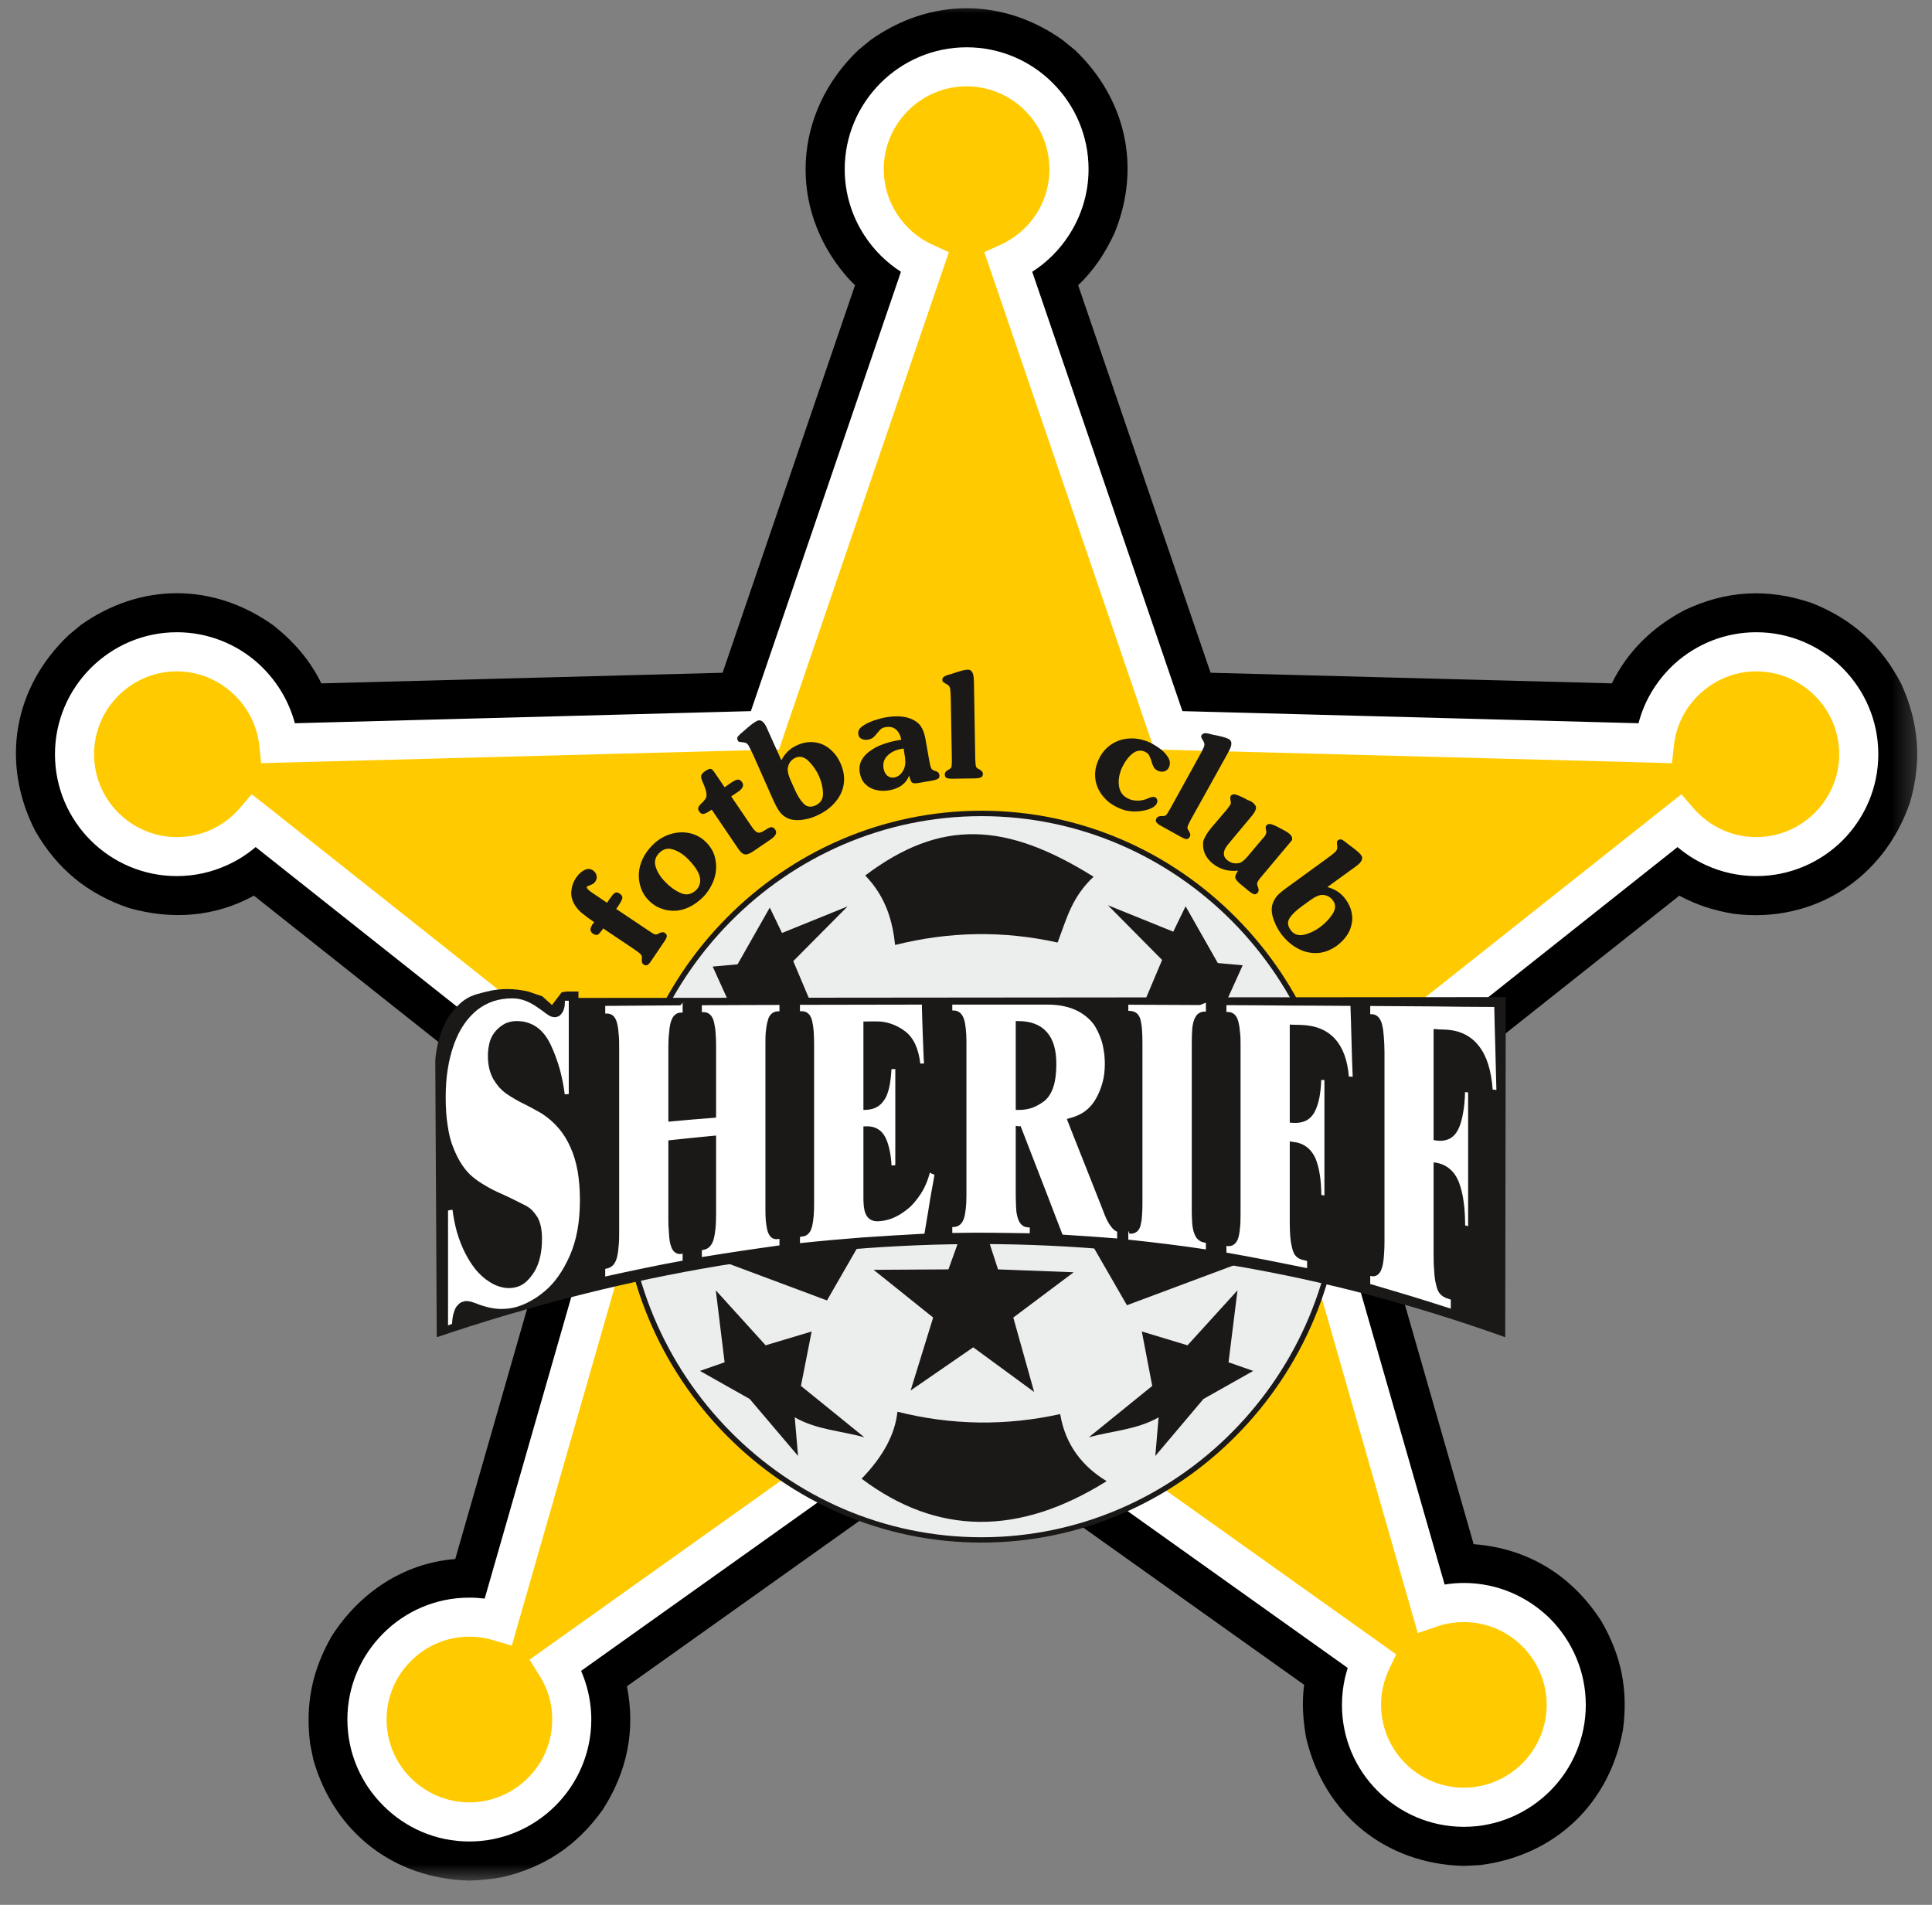 <?xml version="1.0" encoding="UTF-8"?>
<svg width="71px" height="70px" viewBox="0 0 71 70" version="1.1" xmlns="http://www.w3.org/2000/svg" xmlns:xlink="http://www.w3.org/1999/xlink">
    <rect x="0" y="0" width="71" height="70" fill="#808080" stroke="none"/>
    <!-- Generator: Sketch 53.1 (72631) - https://sketchapp.com -->
    <title>327900</title>
    <desc>Created with Sketch.</desc>
    <defs>
        <polygon id="path-1" points="0 0 70.602 0 70.602 69.199 0 69.199"></polygon>
    </defs>
    <g id="Page-1" stroke="none" stroke-width="1" fill="none" fill-rule="evenodd">
        <g id="327900">
            <g id="Clipped">
                <mask id="mask-2" fill="white">
                    <use xlink:href="#path-1"></use>
                </mask>
                <g id="Path"></g>
                <path d="M18.438,68.988 C20.016,68.625 21.215,67.816 22.152,66.5 C23.043,65.113 23.363,63.59 23.039,61.969 L35.523,53.086 L47.926,61.914 C47.84,62.562 47.883,63.195 47.996,63.844 C48.648,66.656 50.906,68.5 53.797,68.57 L54.398,68.539 C57.148,68.188 59.156,66.281 59.645,63.551 C59.836,62.102 59.586,60.848 58.852,59.582 C57.773,57.898 56.156,56.898 54.156,56.746 L49.984,42.215 L61.715,32.914 C62.348,33.258 63.016,33.469 63.723,33.582 C66.668,33.945 69.246,32.27 70.195,29.477 C70.629,27.969 70.523,26.582 69.879,25.148 C69.141,23.719 68.082,22.754 66.582,22.16 C64.965,21.609 63.43,21.695 61.891,22.43 C60.73,23.047 59.816,23.926 59.234,25.113 L44.488,24.723 L39.621,10.48 C40.207,9.93 40.633,9.273 40.965,8.547 C41.941,6.148 41.379,3.629 39.504,1.84 L39.062,1.48 C36.863,-0.09 34.18,-0.09 31.98,1.48 L31.543,1.84 C29.148,4.129 28.945,7.629 31.09,10.133 C31.195,10.254 31.305,10.371 31.422,10.48 L26.555,24.723 L11.809,25.113 C11.391,24.258 10.801,23.582 10.055,22.988 C7.859,21.41 5.168,21.402 2.957,22.977 L2.523,23.34 C0.488,25.27 0.016,28.039 1.297,30.539 C2.102,31.934 3.211,32.848 4.738,33.367 C6.301,33.812 7.898,33.703 9.332,32.914 L21.059,42.215 L16.73,57.293 C14.828,57.441 13.211,58.531 12.191,60.125 C11.465,61.387 11.215,62.641 11.398,64.086 L11.516,64.668 C12.281,67.34 14.469,69.039 17.246,69.109 C17.656,69.098 18.035,69.059 18.438,68.988 Z" id="Path" fill="#000000" mask="url(#mask-2)"></path>
            </g>
            <path d="M33.98,9.648 L28.109,26.84 L10.238,27.309 C10.035,25.43 8.434,23.957 6.5,23.957 C4.426,23.957 2.738,25.645 2.738,27.715 C2.738,29.789 4.426,31.48 6.5,31.48 C7.633,31.48 8.652,30.973 9.344,30.176 L23.527,41.422 L18.316,59.582 C17.977,59.48 17.617,59.426 17.246,59.426 C15.176,59.426 13.484,61.117 13.484,63.188 C13.484,65.262 15.176,66.957 17.246,66.957 C19.32,66.957 21.012,65.262 21.012,63.188 C21.012,62.457 20.797,61.762 20.426,61.18 L35.523,50.434 L50.402,61.027 C50.164,61.52 50.031,62.07 50.031,62.652 C50.031,64.723 51.723,66.418 53.797,66.418 C55.867,66.418 57.559,64.723 57.559,62.652 C57.559,60.582 55.867,58.891 53.797,58.891 C53.371,58.891 52.965,58.965 52.59,59.09 L47.516,41.422 L61.703,30.176 C62.391,30.973 63.41,31.48 64.543,31.48 C66.617,31.48 68.309,29.789 68.309,27.715 C68.309,25.645 66.617,23.957 64.543,23.957 C62.609,23.957 61.008,25.43 60.805,27.309 L42.934,26.84 L37.062,9.648 C38.371,9.059 39.285,7.742 39.285,6.219 C39.285,4.145 37.594,2.461 35.523,2.461 C33.453,2.461 31.758,4.145 31.758,6.219 C31.758,7.742 32.676,9.059 33.98,9.648 Z" id="Path" fill="#1B1918"></path>
            <path d="M33.98,9.648 L28.109,26.84 L10.238,27.309 C10.035,25.43 8.434,23.957 6.5,23.957 C4.426,23.957 2.738,25.645 2.738,27.715 C2.738,29.789 4.426,31.48 6.5,31.48 C7.633,31.48 8.652,30.973 9.344,30.176 L23.527,41.422 L18.316,59.582 C17.977,59.48 17.617,59.426 17.246,59.426 C15.176,59.426 13.484,61.117 13.484,63.188 C13.484,65.262 15.176,66.957 17.246,66.957 C19.32,66.957 21.012,65.262 21.012,63.188 C21.012,62.457 20.797,61.762 20.426,61.18 L35.523,50.434 L50.402,61.027 C50.164,61.52 50.031,62.07 50.031,62.652 C50.031,64.723 51.723,66.418 53.797,66.418 C55.867,66.418 57.559,64.723 57.559,62.652 C57.559,60.582 55.867,58.891 53.797,58.891 C53.371,58.891 52.965,58.965 52.59,59.09 L47.516,41.422 L61.703,30.176 C62.391,30.973 63.41,31.48 64.543,31.48 C66.617,31.48 68.309,29.789 68.309,27.715 C68.309,25.645 66.617,23.957 64.543,23.957 C62.609,23.957 61.008,25.43 60.805,27.309 L42.934,26.84 L37.062,9.648 C38.371,9.059 39.285,7.742 39.285,6.219 C39.285,4.145 37.594,2.461 35.523,2.461 C33.453,2.461 31.758,4.145 31.758,6.219 C31.758,7.742 32.676,9.059 33.98,9.648 Z" id="Path" fill="#FFCB00"></path>
            <path d="M34.871,9.266 L34.66,9.879 L28.789,27.066 L28.629,27.543 L28.129,27.555 L10.258,28.027 L9.598,28.047 L9.527,27.387 C9.445,26.629 9.074,25.945 8.527,25.457 C7.988,24.969 7.277,24.672 6.5,24.672 C4.824,24.672 3.457,26.039 3.457,27.715 C3.457,28.555 3.797,29.316 4.348,29.867 C4.898,30.418 5.664,30.762 6.5,30.762 C6.957,30.762 7.379,30.664 7.762,30.488 C8.164,30.305 8.516,30.035 8.801,29.711 L9.25,29.188 L9.793,29.613 L23.977,40.859 L24.352,41.16 L24.219,41.617 L19.008,59.777 L18.809,60.477 L18.113,60.27 C17.973,60.227 17.836,60.195 17.688,60.176 C17.551,60.156 17.402,60.145 17.246,60.145 C16.41,60.145 15.648,60.488 15.098,61.043 C14.547,61.59 14.207,62.352 14.207,63.188 C14.207,64.027 14.547,64.793 15.098,65.34 C15.648,65.891 16.41,66.234 17.246,66.234 C18.09,66.234 18.848,65.891 19.398,65.34 C19.953,64.793 20.293,64.027 20.293,63.188 C20.293,62.891 20.254,62.605 20.176,62.344 C20.094,62.07 19.977,61.809 19.82,61.566 L19.461,60.992 L20.012,60.598 L35.105,49.852 L35.523,49.555 L35.938,49.852 L50.816,60.445 L51.309,60.797 L51.051,61.336 C50.953,61.547 50.879,61.758 50.828,61.977 C50.777,62.188 50.754,62.418 50.754,62.652 C50.754,63.488 51.094,64.25 51.645,64.801 C52.195,65.352 52.961,65.695 53.797,65.695 C54.633,65.695 55.395,65.352 55.945,64.801 C56.496,64.25 56.84,63.488 56.84,62.652 C56.84,61.812 56.496,61.055 55.945,60.5 C55.395,59.949 54.633,59.609 53.797,59.609 C53.617,59.609 53.453,59.625 53.297,59.648 C53.133,59.672 52.973,59.715 52.816,59.77 L52.102,60.012 L51.895,59.289 L46.828,41.617 L46.691,41.16 L47.066,40.859 L61.254,29.613 L61.793,29.188 L62.242,29.711 C62.527,30.035 62.883,30.305 63.281,30.488 C63.664,30.664 64.09,30.762 64.543,30.762 C65.383,30.762 66.145,30.418 66.695,29.867 C67.246,29.316 67.59,28.555 67.59,27.715 C67.59,26.879 67.246,26.117 66.695,25.566 C66.145,25.016 65.383,24.672 64.543,24.672 C63.766,24.672 63.055,24.969 62.516,25.457 C61.969,25.941 61.598,26.629 61.516,27.387 L61.445,28.047 L60.789,28.027 L42.918,27.555 L42.418,27.543 L42.254,27.066 L36.383,9.879 L36.172,9.266 L36.766,8.996 C37.305,8.754 37.762,8.355 38.086,7.863 C38.387,7.391 38.566,6.832 38.566,6.219 C38.566,5.379 38.223,4.617 37.672,4.066 C37.121,3.516 36.359,3.172 35.523,3.172 C33.844,3.172 32.477,4.543 32.477,6.219 C32.477,6.832 32.656,7.391 32.965,7.863 C33.281,8.355 33.738,8.754 34.277,8.996 L34.871,9.266 Z M33.109,9.988 C32.57,9.641 32.109,9.184 31.762,8.645 C31.305,7.941 31.043,7.109 31.043,6.219 C31.043,3.754 33.055,1.738 35.523,1.738 C36.754,1.738 37.879,2.238 38.688,3.051 C39.504,3.863 40.004,4.984 40.004,6.219 C40.004,7.109 39.738,7.941 39.281,8.645 C38.934,9.184 38.473,9.641 37.934,9.988 L43.453,26.133 L60.215,26.578 C60.438,25.715 60.914,24.961 61.555,24.379 C62.348,23.668 63.398,23.234 64.543,23.234 C65.777,23.234 66.898,23.738 67.715,24.551 C68.523,25.363 69.027,26.48 69.027,27.715 C69.027,28.953 68.523,30.07 67.715,30.883 C66.898,31.695 65.777,32.195 64.543,32.195 C63.887,32.195 63.258,32.051 62.688,31.789 C62.309,31.617 61.965,31.395 61.648,31.129 L48.34,41.684 L53.09,58.23 C53.328,58.191 53.559,58.172 53.797,58.172 C55.031,58.172 56.148,58.676 56.965,59.484 C57.773,60.297 58.277,61.418 58.277,62.652 C58.277,63.887 57.773,65.008 56.965,65.816 C56.148,66.629 55.031,67.133 53.797,67.133 C52.562,67.133 51.441,66.629 50.629,65.816 C49.816,65.008 49.316,63.887 49.316,62.652 C49.316,62.316 49.355,61.984 49.426,61.664 C49.461,61.539 49.488,61.414 49.527,61.293 L35.523,51.316 L21.355,61.402 C21.43,61.574 21.496,61.758 21.551,61.945 C21.668,62.348 21.73,62.766 21.73,63.188 C21.73,64.422 21.227,65.543 20.414,66.355 C19.602,67.168 18.48,67.672 17.246,67.672 C16.012,67.672 14.895,67.168 14.086,66.355 C13.27,65.543 12.766,64.422 12.766,63.188 C12.766,61.957 13.27,60.836 14.086,60.023 C14.895,59.211 16.012,58.711 17.246,58.711 C17.434,58.711 17.621,58.723 17.812,58.746 L22.711,41.684 L9.395,31.129 C9.082,31.395 8.734,31.617 8.355,31.789 C7.789,32.051 7.156,32.195 6.5,32.195 C5.266,32.195 4.145,31.695 3.332,30.883 C2.52,30.07 2.02,28.953 2.02,27.715 C2.02,25.254 4.031,23.234 6.5,23.234 C7.645,23.234 8.695,23.668 9.488,24.379 C10.129,24.961 10.605,25.715 10.836,26.578 L27.594,26.133 L33.109,9.988 Z" id="Shape" fill="#FFFFFF"></path>
            <path d="M36.07,29.895 C43.344,29.895 49.242,35.871 49.242,43.242 C49.242,50.613 43.344,56.59 36.07,56.59 C28.793,56.59 22.895,50.613 22.895,43.242 C22.895,35.871 28.793,29.895 36.07,29.895 Z" id="Path" fill="#ECEDED"></path>
            <path d="M36.07,29.793 C39.723,29.793 43.043,31.305 45.445,33.742 C47.852,36.176 49.34,39.539 49.34,43.242 C49.34,46.945 47.852,50.305 45.445,52.742 C43.043,55.18 39.723,56.688 36.07,56.688 C32.414,56.688 29.094,55.18 26.691,52.742 C24.285,50.305 22.797,46.945 22.797,43.242 C22.797,39.539 24.285,36.176 26.691,33.742 C29.094,31.305 32.414,29.793 36.07,29.793 Z M36.07,29.992 C32.469,29.992 29.203,31.48 26.836,33.879 C24.465,36.281 22.996,39.594 22.996,43.242 C22.996,46.891 24.465,50.207 26.836,52.602 C29.203,55.004 32.469,56.492 36.07,56.492 C39.668,56.492 42.938,55.004 45.305,52.602 C47.672,50.207 49.141,46.891 49.141,43.242 C49.141,39.594 47.672,36.281 45.305,33.879 C42.938,31.48 39.668,29.992 36.07,29.992 Z" id="Shape" fill="#1B1918"></path>
            <polygon id="Path" fill="#1B1918" points="35.812 43.98 36.676 46.648 39.457 46.754 37.238 48.418 38.004 51.152 35.766 49.512 33.465 51.098 34.293 48.418 32.105 46.664 34.855 46.648"></polygon>
            <path d="M26.305,47.418 L28.137,49.438 L29.828,48.93 L29.434,50.93 L31.766,52.82 C30.914,52.578 30.016,52.547 29.207,52.086 L29.328,53.504 L27.551,51.41 L25.723,50.379 L26.629,50.062 L26.305,47.418 Z" id="Path" fill="#1B1918"></path>
            <path d="M31.664,54.34 C34.43,56.422 37.434,56.457 40.668,54.43 C39.77,53.883 39.152,53.098 38.961,51.965 C36.965,52.406 34.973,52.379 32.98,51.879 C32.895,52.703 32.457,53.52 31.664,54.34 Z" id="Path" fill="#1B1918"></path>
            <polygon id="Path" fill="#1B1918" points="30.391 47.789 32.191 44.664 25.559 45.984"></polygon>
            <polygon id="Path" fill="#1B1918" points="41.414 47.965 39.613 44.84 46.246 46.16"></polygon>
            <path d="M31.797,32.172 C34.562,30.09 36.953,30.195 40.188,32.219 C39.387,32.969 39.195,33.77 38.867,34.637 C36.879,34.195 34.883,34.227 32.895,34.727 C32.805,33.902 32.59,32.996 31.797,32.172 Z" id="Path" fill="#1B1918"></path>
            <path d="M28.289,33.352 L28.738,34.285 L31.148,33.309 L29.152,35.32 L31.301,40.418 C30.605,39.867 29.781,39.504 29.211,38.762 L28.785,40.121 L27.094,37.512 L26.191,35.52 L27.105,35.438 L28.289,33.352 Z" id="Path" fill="#1B1918"></path>
            <path d="M43.57,33.305 L43.117,34.238 L40.715,33.266 L42.707,35.277 L40.555,40.379 C41.254,39.828 42.078,39.461 42.648,38.719 L43.078,40.082 L44.766,37.469 L45.668,35.473 L44.754,35.391 L43.57,33.305 Z" id="Path" fill="#1B1918"></path>
            <path d="M16.547,37.281 C16.715,37.062 16.902,36.848 17.137,36.703 C17.363,36.559 17.633,36.504 17.891,36.438 C18.395,36.312 18.906,36.32 19.414,36.438 L19.93,36.613 L20.285,36.934 L20.641,36.465 L20.809,36.438 L21.258,36.438 L21.258,36.672 L55.336,36.641 L55.316,49.141 C41.984,44.363 28.918,44.793 16.051,49.141 L15.996,38.988 C16.012,38.57 16.191,37.754 16.547,37.281 Z" id="Path" fill="#1B1918"></path>
            <path d="M20.992,40.281 C20.883,40.289 20.777,40.301 20.668,40.309 C20.594,39.629 20.426,39.012 20.164,38.453 C19.902,37.879 19.496,37.602 18.957,37.613 C18.715,37.617 18.492,37.723 18.305,37.926 C18.113,38.129 18.02,38.418 18.02,38.793 C18.02,39.109 18.082,39.379 18.203,39.598 C18.328,39.812 18.48,39.988 18.664,40.121 C18.855,40.254 19.09,40.387 19.367,40.527 C19.641,40.664 19.852,40.773 19.984,40.863 C20.461,41.172 20.812,41.594 21.047,42.129 C21.281,42.66 21.402,43.312 21.402,44.086 C21.402,44.918 21.273,45.613 21.023,46.176 C20.77,46.754 20.465,47.191 20.098,47.496 C19.73,47.805 19.367,48.012 18.992,48.117 C18.594,48.227 18.168,48.215 17.715,48.07 C17.543,48.016 17.418,47.965 17.316,47.93 C17.215,47.898 17.121,47.891 17.039,47.918 C16.926,47.953 16.84,48.043 16.785,48.191 C16.73,48.34 16.703,48.516 16.703,48.719 C16.59,48.754 16.48,48.789 16.371,48.828 C16.371,48.09 16.371,47.352 16.371,46.617 C16.371,45.879 16.371,45.145 16.371,44.41 C16.48,44.391 16.59,44.367 16.703,44.344 C16.777,44.98 16.934,45.535 17.172,46.008 C17.414,46.477 17.695,46.812 18.016,47.02 C18.336,47.223 18.641,47.289 18.93,47.219 C19.168,47.16 19.379,46.98 19.559,46.688 C19.738,46.395 19.832,46.008 19.832,45.52 C19.832,45.203 19.777,44.957 19.672,44.781 C19.57,44.605 19.445,44.477 19.301,44.398 C19.152,44.316 18.84,44.156 18.34,43.93 C17.957,43.754 17.605,43.559 17.312,43.316 C17.016,43.078 16.773,42.711 16.582,42.223 C16.383,41.738 16.289,41.102 16.289,40.332 C16.289,39.582 16.391,38.914 16.598,38.344 C16.805,37.781 17.102,37.344 17.488,37.039 C17.871,36.742 18.32,36.598 18.828,36.598 C19.16,36.598 19.496,36.723 19.84,36.965 C19.945,37.047 20.031,37.109 20.094,37.156 C20.16,37.207 20.215,37.234 20.258,37.258 C20.301,37.281 20.344,37.289 20.387,37.289 C20.465,37.289 20.531,37.254 20.59,37.164 C20.641,37.086 20.668,36.969 20.668,36.828 C20.668,36.777 20.668,36.734 20.668,36.688 C20.777,36.688 20.883,36.688 20.992,36.684 C20.992,37.285 20.992,37.883 20.992,38.484 C20.992,39.086 20.992,39.68 20.992,40.281 Z M24.652,41.121 C25.18,41.078 25.707,41.027 26.227,40.988 C26.227,40.562 26.227,40.137 26.227,39.715 C26.227,39.289 26.227,38.863 26.227,38.438 C26.227,38.062 26.203,37.777 26.148,37.586 C26.102,37.379 26.004,37.281 25.852,37.285 C25.801,37.285 25.754,37.285 25.707,37.289 C25.707,37.141 25.707,36.996 25.707,36.852 C26.715,36.848 27.723,36.844 28.734,36.84 C28.734,36.977 28.734,37.117 28.734,37.254 C28.688,37.254 28.637,37.254 28.59,37.254 C28.441,37.258 28.34,37.355 28.293,37.547 C28.242,37.738 28.215,38.016 28.215,38.383 C28.215,39.383 28.215,40.383 28.215,41.379 C28.215,42.379 28.215,43.379 28.215,44.379 C28.215,44.711 28.238,44.977 28.285,45.176 C28.336,45.379 28.426,45.465 28.566,45.445 C28.621,45.441 28.68,45.434 28.734,45.426 C28.734,45.566 28.734,45.707 28.734,45.844 C27.723,45.988 26.715,46.137 25.707,46.301 C25.707,46.156 25.707,46.012 25.707,45.863 C25.746,45.855 25.793,45.848 25.84,45.84 C25.992,45.812 26.094,45.695 26.145,45.492 C26.195,45.289 26.227,44.996 26.227,44.617 C26.227,44.152 26.227,43.691 26.227,43.227 C26.227,42.762 26.227,42.297 26.227,41.832 C25.707,41.879 25.18,41.934 24.652,41.988 C24.652,42.469 24.652,42.945 24.652,43.426 C24.652,43.902 24.652,44.383 24.652,44.863 C24.652,45.117 24.668,45.332 24.688,45.496 C24.707,45.664 24.742,45.793 24.797,45.883 C24.852,45.969 24.93,46.004 25.031,45.988 C25.082,45.977 25.129,45.969 25.176,45.965 C25.176,46.109 25.176,46.254 25.176,46.402 C24.164,46.59 23.156,46.793 22.152,47.023 C22.152,46.867 22.152,46.715 22.152,46.555 C22.207,46.547 22.254,46.535 22.297,46.527 C22.453,46.492 22.547,46.367 22.594,46.148 C22.641,45.926 22.664,45.613 22.664,45.207 C22.664,44.098 22.664,42.992 22.664,41.887 C22.664,40.781 22.664,39.68 22.664,38.578 C22.664,38.156 22.641,37.848 22.594,37.645 C22.551,37.438 22.457,37.34 22.305,37.34 C22.254,37.34 22.207,37.34 22.152,37.34 C22.152,37.184 22.152,37.027 22.152,36.871 C23.156,36.863 24.164,36.859 25.176,36.855 C25.176,37.004 25.176,37.148 25.176,37.293 C25.129,37.297 25.086,37.297 25.039,37.297 C24.895,37.301 24.793,37.395 24.738,37.59 C24.68,37.777 24.652,38.082 24.652,38.496 C24.652,38.934 24.652,39.371 24.652,39.809 C24.652,40.246 24.652,40.684 24.652,41.121 Z M29.309,36.84 C30.859,36.836 32.41,36.832 33.965,36.832 C33.973,37.219 33.988,37.609 34.004,38.004 C34.012,38.387 34.031,38.777 34.047,39.168 C33.945,39.168 33.844,39.168 33.742,39.172 C33.684,38.582 33.496,38.176 33.191,37.957 C32.883,37.734 32.555,37.621 32.215,37.629 C32.082,37.629 31.953,37.629 31.82,37.629 C31.82,38.137 31.82,38.648 31.82,39.16 C31.82,39.672 31.82,40.184 31.82,40.695 C32.023,40.691 32.188,40.629 32.312,40.504 C32.434,40.383 32.523,40.215 32.578,40.004 C32.629,39.785 32.664,39.52 32.68,39.203 C32.781,39.203 32.887,39.195 32.992,39.195 C32.992,39.812 32.992,40.434 32.992,41.051 C32.992,41.668 32.992,42.285 32.992,42.906 C32.887,42.91 32.781,42.914 32.68,42.922 C32.656,42.453 32.586,42.09 32.461,41.84 C32.336,41.59 32.117,41.469 31.82,41.48 C31.82,41.902 31.82,42.328 31.82,42.742 C31.82,43.164 31.82,43.59 31.82,44.008 C31.82,44.348 31.859,44.566 31.941,44.66 C32.023,44.754 32.133,44.797 32.289,44.789 C32.543,44.773 32.801,44.691 33.047,44.539 C33.297,44.387 33.512,44.176 33.707,43.914 C33.887,43.652 34.023,43.34 34.109,42.965 C34.223,43.016 34.336,43.066 34.441,43.117 C34.379,43.504 34.305,43.887 34.242,44.27 C34.18,44.652 34.109,45.035 34.047,45.418 C32.465,45.504 30.887,45.613 29.309,45.781 C29.309,45.645 29.309,45.508 29.309,45.371 C29.363,45.363 29.418,45.359 29.473,45.352 C29.617,45.34 29.715,45.23 29.762,45.031 C29.805,44.836 29.832,44.559 29.832,44.219 C29.832,43.238 29.832,42.262 29.832,41.281 C29.832,40.305 29.832,39.328 29.832,38.348 C29.832,38.008 29.805,37.742 29.762,37.543 C29.715,37.348 29.617,37.254 29.473,37.254 C29.418,37.254 29.363,37.254 29.309,37.254 C29.309,37.113 29.309,36.977 29.309,36.84 Z M34.906,36.832 C36.098,36.832 37.293,36.832 38.488,36.832 C38.961,36.832 39.348,36.91 39.656,37.082 C39.961,37.242 40.184,37.445 40.332,37.688 C40.473,37.934 40.57,38.176 40.617,38.418 C40.668,38.656 40.691,38.883 40.691,39.09 C40.691,39.582 40.582,40.023 40.355,40.414 C40.129,40.809 39.785,41.062 39.328,41.18 C39.547,41.754 39.777,42.32 40.004,42.891 C40.227,43.465 40.457,44.039 40.684,44.613 C40.82,44.965 40.973,45.156 41.145,45.207 C41.145,45.34 41.145,45.473 41.145,45.609 C40.422,45.551 39.707,45.504 38.984,45.461 C38.727,44.785 38.469,44.113 38.215,43.457 C37.961,42.797 37.707,42.137 37.445,41.48 C37.434,41.48 37.422,41.48 37.414,41.477 C37.414,41.891 37.414,42.305 37.414,42.715 C37.414,43.129 37.414,43.535 37.414,43.953 C37.414,44.18 37.426,44.367 37.441,44.516 C37.465,44.668 37.496,44.789 37.551,44.879 C37.609,44.969 37.691,45.012 37.797,45.016 C37.84,45.016 37.887,45.02 37.934,45.02 C37.934,45.152 37.934,45.281 37.934,45.414 C36.922,45.395 35.914,45.379 34.906,45.398 C34.906,45.27 34.906,45.137 34.906,45.004 C34.953,45.004 34.992,45.004 35.039,45.004 C35.184,45.004 35.285,44.914 35.34,44.742 C35.395,44.578 35.426,44.305 35.426,43.934 C35.426,42.992 35.426,42.051 35.426,41.109 C35.426,40.168 35.426,39.227 35.426,38.285 C35.426,37.918 35.395,37.648 35.34,37.477 C35.285,37.309 35.184,37.227 35.039,37.227 C34.992,37.227 34.953,37.227 34.906,37.227 C34.906,37.094 34.906,36.965 34.906,36.832 Z M37.414,37.613 C37.414,38.129 37.414,38.641 37.414,39.156 C37.414,39.672 37.414,40.184 37.414,40.703 C37.754,40.707 38.051,40.602 38.328,40.387 C38.59,40.176 38.73,39.754 38.73,39.098 C38.73,38.109 38.293,37.613 37.414,37.613 Z M41.379,45.633 C41.379,45.504 41.379,45.363 41.379,45.227 C41.422,45.234 41.469,45.238 41.516,45.242 C41.684,45.262 41.789,45.184 41.836,45.004 C41.879,44.82 41.895,44.551 41.895,44.188 C41.895,43.215 41.895,42.238 41.895,41.262 C41.895,40.289 41.895,39.316 41.895,38.34 C41.895,37.977 41.879,37.707 41.836,37.52 C41.789,37.336 41.684,37.242 41.516,37.242 C41.469,37.242 41.422,37.238 41.379,37.238 C41.379,37.105 41.379,36.969 41.379,36.84 C42.383,36.84 43.395,36.84 44.406,36.844 C44.406,36.984 44.406,37.129 44.406,37.266 C44.363,37.266 44.32,37.266 44.281,37.266 C44.164,37.262 44.078,37.312 44.016,37.406 C43.965,37.504 43.922,37.629 43.906,37.789 C43.891,37.953 43.887,38.148 43.887,38.387 C43.887,39.387 43.887,40.391 43.887,41.391 C43.887,42.391 43.887,43.391 43.887,44.391 C43.887,44.633 43.891,44.836 43.906,44.996 C43.922,45.156 43.965,45.289 44.016,45.395 C44.078,45.504 44.164,45.559 44.281,45.582 C44.32,45.586 44.363,45.59 44.406,45.598 C44.406,45.738 44.406,45.879 44.406,46.02 C43.395,45.859 42.383,45.746 41.379,45.633 Z M44.98,36.848 C46.559,36.855 48.141,36.863 49.719,36.871 C49.73,37.34 49.746,37.805 49.758,38.27 C49.77,38.734 49.785,39.207 49.801,39.668 C49.695,39.66 49.59,39.652 49.484,39.648 C49.406,38.414 48.844,37.781 47.801,37.754 C47.695,37.754 47.59,37.754 47.488,37.746 C47.488,38.316 47.488,38.887 47.488,39.465 C47.488,40.031 47.488,40.602 47.488,41.172 C47.84,41.207 48.09,41.09 48.23,40.82 C48.379,40.555 48.457,40.141 48.469,39.59 C48.562,39.59 48.664,39.598 48.762,39.605 C48.762,40.344 48.762,41.086 48.762,41.828 C48.762,42.562 48.762,43.301 48.762,44.043 C48.664,44.023 48.562,44.004 48.469,43.988 C48.469,43.395 48.398,42.93 48.254,42.598 C48.109,42.27 47.855,42.09 47.488,42.047 C47.488,42.527 47.488,43.008 47.488,43.488 C47.488,43.969 47.488,44.457 47.488,44.934 C47.488,45.293 47.508,45.566 47.547,45.754 C47.59,45.93 47.641,46.051 47.703,46.109 C47.758,46.164 47.84,46.207 47.941,46.223 C48.004,46.234 48.059,46.246 48.129,46.258 C48.129,46.41 48.129,46.562 48.129,46.715 C47.078,46.504 46.027,46.285 44.98,46.109 C44.98,45.965 44.98,45.828 44.98,45.68 C45.02,45.688 45.062,45.691 45.105,45.703 C45.246,45.723 45.348,45.652 45.41,45.488 C45.473,45.332 45.504,45.035 45.504,44.605 C45.504,43.578 45.504,42.547 45.504,41.52 C45.504,40.492 45.504,39.465 45.504,38.438 C45.504,38.062 45.477,37.777 45.426,37.582 C45.379,37.379 45.277,37.277 45.129,37.273 C45.078,37.273 45.027,37.273 44.98,37.273 C44.98,37.133 44.98,36.988 44.98,36.848 Z M50.266,36.879 C51.844,36.891 53.422,36.902 55.004,36.918 C55.012,37.457 55.027,37.996 55.039,38.535 C55.051,39.078 55.066,39.613 55.09,40.152 C54.977,40.145 54.871,40.133 54.77,40.121 C54.688,38.703 54.129,37.965 53.086,37.922 C52.977,37.918 52.879,37.914 52.773,37.91 C52.773,38.562 52.773,39.215 52.773,39.863 C52.773,40.516 52.773,41.168 52.773,41.82 C53.121,41.879 53.367,41.754 53.512,41.457 C53.66,41.148 53.738,40.672 53.754,40.035 C53.848,40.043 53.941,40.055 54.039,40.062 C54.039,40.914 54.039,41.766 54.039,42.617 C54.039,43.469 54.039,44.32 54.039,45.172 C53.941,45.148 53.848,45.129 53.754,45.102 C53.754,44.414 53.684,43.879 53.535,43.492 C53.391,43.109 53.137,42.887 52.773,42.816 C52.773,43.367 52.773,43.914 52.773,44.465 C52.773,45.016 52.773,45.562 52.773,46.109 C52.773,46.523 52.793,46.84 52.836,47.047 C52.871,47.262 52.918,47.402 52.977,47.473 C53.039,47.547 53.121,47.598 53.227,47.633 C53.285,47.652 53.344,47.676 53.406,47.695 C53.406,47.867 53.406,48.043 53.406,48.215 C52.359,47.871 51.312,47.555 50.266,47.254 C50.266,47.094 50.266,46.934 50.266,46.773 C50.305,46.785 50.344,46.793 50.387,46.805 C50.527,46.84 50.629,46.773 50.691,46.598 C50.754,46.426 50.785,46.098 50.785,45.613 C50.785,44.461 50.785,43.297 50.785,42.141 C50.785,40.984 50.785,39.832 50.785,38.668 C50.785,38.246 50.758,37.926 50.715,37.703 C50.66,37.477 50.555,37.363 50.406,37.359 C50.359,37.359 50.312,37.359 50.266,37.355 C50.266,37.203 50.266,37.039 50.266,36.879 Z" id="Shape" fill="#FFFFFF"></path>
            <path d="M21.086,40.363 L21.004,40.371 C20.906,40.379 20.855,40.383 20.84,40.383 C20.68,40.398 20.703,40.398 20.68,40.398 L20.59,40.406 L20.586,40.32 C20.543,39.984 20.484,39.664 20.398,39.359 C20.316,39.051 20.215,38.762 20.09,38.484 C19.965,38.215 19.801,38.016 19.613,37.887 C19.426,37.758 19.211,37.695 18.957,37.707 C18.844,37.707 18.742,37.73 18.645,37.777 C18.547,37.828 18.457,37.895 18.367,37.984 C18.281,38.082 18.219,38.191 18.176,38.32 C18.133,38.461 18.109,38.613 18.109,38.793 C18.109,38.945 18.129,39.09 18.152,39.215 C18.18,39.34 18.223,39.453 18.277,39.555 C18.34,39.656 18.402,39.754 18.477,39.836 C18.547,39.914 18.629,39.984 18.719,40.047 C18.809,40.113 18.914,40.176 19.027,40.242 C19.141,40.309 19.266,40.379 19.406,40.445 C19.539,40.512 19.664,40.578 19.77,40.633 C19.879,40.691 19.965,40.742 20.035,40.789 C20.277,40.945 20.492,41.137 20.672,41.352 C20.855,41.57 21.008,41.816 21.129,42.09 C21.254,42.363 21.34,42.668 21.402,43.004 C21.465,43.336 21.492,43.691 21.492,44.086 C21.492,44.504 21.461,44.891 21.395,45.246 C21.332,45.605 21.234,45.926 21.105,46.215 C20.977,46.504 20.836,46.766 20.676,46.988 C20.516,47.215 20.344,47.406 20.156,47.566 C19.969,47.723 19.781,47.855 19.594,47.965 C19.402,48.07 19.215,48.148 19.016,48.207 C18.805,48.262 18.59,48.285 18.363,48.277 C18.145,48.27 17.914,48.23 17.684,48.156 C17.594,48.129 17.516,48.098 17.445,48.07 C17.387,48.051 17.34,48.031 17.289,48.016 C17.246,48.004 17.207,47.992 17.164,47.992 C17.129,47.992 17.098,47.996 17.066,48.004 C17.023,48.016 16.988,48.039 16.957,48.078 C16.922,48.109 16.891,48.16 16.867,48.223 C16.844,48.293 16.828,48.367 16.809,48.453 C16.797,48.531 16.789,48.621 16.789,48.719 L16.789,48.785 L16.727,48.805 C16.703,48.812 16.668,48.828 16.641,48.836 C16.559,48.859 16.477,48.883 16.395,48.91 L16.281,48.941 L16.281,44.34 L16.352,44.328 C16.395,44.312 16.453,44.305 16.52,44.289 C16.652,44.262 16.668,44.258 16.684,44.258 L16.777,44.238 L16.789,44.336 C16.832,44.648 16.883,44.941 16.965,45.215 C17.039,45.484 17.137,45.738 17.254,45.965 C17.367,46.191 17.496,46.387 17.633,46.551 C17.766,46.715 17.91,46.848 18.062,46.945 C18.215,47.039 18.359,47.105 18.504,47.133 C18.641,47.164 18.777,47.164 18.906,47.133 C19.012,47.105 19.113,47.051 19.211,46.973 C19.305,46.891 19.398,46.777 19.484,46.641 C19.566,46.504 19.629,46.34 19.672,46.156 C19.715,45.969 19.738,45.758 19.738,45.52 C19.738,45.367 19.727,45.23 19.703,45.113 C19.676,45.004 19.641,44.902 19.598,44.828 C19.551,44.746 19.496,44.676 19.438,44.617 C19.383,44.559 19.32,44.512 19.258,44.477 C19.176,44.43 19.035,44.359 18.84,44.262 C18.695,44.191 18.516,44.109 18.301,44.012 C18.105,43.922 17.922,43.832 17.746,43.727 C17.566,43.621 17.402,43.512 17.254,43.387 C17.102,43.262 16.965,43.102 16.84,42.91 C16.711,42.723 16.594,42.504 16.496,42.258 C16.395,42.008 16.32,41.723 16.273,41.398 C16.223,41.082 16.203,40.719 16.203,40.332 C16.203,39.953 16.223,39.59 16.277,39.254 C16.332,38.914 16.41,38.602 16.516,38.316 C16.621,38.023 16.754,37.77 16.902,37.543 C17.055,37.32 17.23,37.129 17.434,36.969 C17.633,36.816 17.848,36.703 18.082,36.621 C18.312,36.543 18.559,36.508 18.828,36.508 C19.004,36.508 19.18,36.539 19.359,36.605 C19.535,36.668 19.715,36.766 19.887,36.895 C20.008,36.98 20.039,37.004 20.059,37.02 C20.121,37.062 20.113,37.059 20.148,37.086 C20.176,37.102 20.211,37.121 20.234,37.141 C20.258,37.156 20.281,37.168 20.301,37.18 C20.312,37.188 20.332,37.191 20.34,37.195 C20.355,37.203 20.371,37.203 20.383,37.203 C20.406,37.203 20.43,37.195 20.453,37.184 C20.469,37.168 20.492,37.148 20.512,37.117 C20.535,37.086 20.551,37.043 20.562,36.996 C20.578,36.953 20.582,36.891 20.582,36.828 L20.582,36.598 L20.668,36.598 C20.773,36.598 20.883,36.598 20.992,36.598 L21.086,36.594 L21.086,40.363 Z M20.902,40.203 L20.902,36.777 C20.855,36.777 20.809,36.777 20.758,36.777 L20.758,36.828 C20.758,36.902 20.754,36.977 20.734,37.039 C20.719,37.105 20.695,37.164 20.66,37.215 C20.629,37.266 20.59,37.305 20.543,37.34 C20.496,37.363 20.441,37.379 20.387,37.379 C20.359,37.379 20.332,37.379 20.297,37.367 C20.27,37.363 20.242,37.352 20.215,37.34 C20.191,37.328 20.168,37.309 20.137,37.293 C20.109,37.273 20.082,37.254 20.043,37.227 C19.961,37.164 19.965,37.168 19.957,37.164 C19.879,37.105 19.793,37.047 19.781,37.039 C19.621,36.922 19.465,36.836 19.297,36.773 C19.141,36.715 18.98,36.688 18.828,36.688 C18.582,36.688 18.348,36.723 18.133,36.793 C17.922,36.863 17.727,36.969 17.543,37.109 C17.359,37.258 17.195,37.434 17.051,37.645 C16.906,37.855 16.785,38.102 16.684,38.379 C16.586,38.656 16.504,38.961 16.457,39.277 C16.402,39.602 16.379,39.957 16.379,40.332 C16.379,40.715 16.402,41.062 16.453,41.371 C16.496,41.68 16.566,41.957 16.664,42.188 C16.758,42.426 16.863,42.633 16.984,42.812 C17.102,42.988 17.23,43.133 17.367,43.246 C17.512,43.367 17.668,43.473 17.84,43.57 C18.004,43.672 18.184,43.762 18.379,43.848 C18.59,43.941 18.766,44.027 18.918,44.102 C19.117,44.203 19.258,44.27 19.344,44.316 C19.422,44.363 19.504,44.418 19.566,44.488 C19.633,44.559 19.695,44.641 19.754,44.734 C19.809,44.836 19.848,44.945 19.879,45.082 C19.902,45.211 19.918,45.355 19.918,45.52 C19.918,45.77 19.895,45.996 19.848,46.195 C19.801,46.398 19.73,46.582 19.637,46.734 C19.539,46.887 19.438,47.012 19.328,47.109 C19.211,47.211 19.09,47.273 18.953,47.305 C18.793,47.344 18.629,47.348 18.465,47.309 C18.301,47.273 18.137,47.207 17.969,47.094 C17.797,46.984 17.641,46.844 17.492,46.668 C17.352,46.496 17.215,46.289 17.094,46.047 C16.973,45.809 16.871,45.547 16.789,45.266 C16.719,45.008 16.664,44.738 16.629,44.457 C16.586,44.465 16.57,44.465 16.555,44.465 C16.527,44.473 16.496,44.477 16.465,44.484 L16.465,48.707 C16.504,48.688 16.543,48.676 16.59,48.66 C16.594,48.66 16.605,48.656 16.613,48.652 C16.617,48.578 16.621,48.496 16.633,48.422 C16.648,48.332 16.672,48.242 16.703,48.16 C16.73,48.082 16.773,48.004 16.828,47.957 C16.879,47.895 16.941,47.852 17.016,47.836 C17.066,47.816 17.121,47.809 17.176,47.812 C17.227,47.816 17.285,47.832 17.34,47.844 C17.391,47.859 17.445,47.879 17.508,47.902 C17.578,47.93 17.648,47.961 17.734,47.984 C17.957,48.055 18.164,48.094 18.367,48.102 C18.582,48.105 18.777,48.086 18.969,48.031 C19.148,47.98 19.332,47.906 19.504,47.805 C19.684,47.711 19.863,47.582 20.043,47.43 C20.215,47.281 20.379,47.102 20.527,46.887 C20.68,46.672 20.816,46.422 20.941,46.141 C21.062,45.867 21.156,45.559 21.219,45.215 C21.281,44.879 21.312,44.496 21.312,44.086 C21.312,43.707 21.281,43.352 21.227,43.031 C21.168,42.715 21.086,42.426 20.965,42.164 C20.852,41.906 20.711,41.672 20.535,41.469 C20.363,41.262 20.164,41.09 19.938,40.938 C19.871,40.895 19.785,40.848 19.684,40.793 C19.59,40.738 19.469,40.676 19.332,40.605 C19.188,40.535 19.055,40.469 18.938,40.398 C18.816,40.332 18.715,40.262 18.613,40.195 C18.516,40.129 18.426,40.043 18.34,39.953 C18.258,39.855 18.188,39.754 18.121,39.641 C18.059,39.523 18.008,39.395 17.977,39.254 C17.945,39.109 17.93,38.961 17.93,38.793 C17.93,38.598 17.961,38.422 18.004,38.266 C18.055,38.109 18.133,37.977 18.238,37.863 C18.34,37.754 18.453,37.672 18.566,37.613 C18.688,37.559 18.816,37.527 18.953,37.523 C19.242,37.516 19.496,37.59 19.715,37.738 C19.93,37.887 20.109,38.113 20.246,38.41 C20.379,38.695 20.488,38.996 20.578,39.312 C20.652,39.598 20.715,39.898 20.754,40.215 C20.785,40.211 20.789,40.211 20.82,40.211 C20.852,40.207 20.879,40.203 20.902,40.203 Z M24.742,41.02 C24.973,41.004 25.207,40.98 25.434,40.965 C25.664,40.941 25.895,40.922 26.137,40.902 L26.137,38.438 C26.137,38.258 26.129,38.098 26.117,37.957 C26.105,37.812 26.09,37.695 26.062,37.602 C26.043,37.52 26.012,37.461 25.977,37.422 C25.945,37.391 25.902,37.379 25.852,37.379 C25.832,37.379 25.801,37.379 25.777,37.379 C25.754,37.379 25.73,37.379 25.707,37.379 L25.613,37.379 L25.613,36.762 L25.707,36.762 C26.215,36.762 26.73,36.758 27.254,36.758 C27.742,36.754 28.234,36.754 28.734,36.754 L28.828,36.754 L28.828,37.348 L28.734,37.348 C28.719,37.348 28.703,37.344 28.684,37.344 C28.652,37.344 28.621,37.344 28.594,37.348 C28.543,37.348 28.504,37.363 28.465,37.395 C28.43,37.43 28.398,37.488 28.379,37.57 C28.355,37.664 28.34,37.781 28.328,37.918 C28.309,38.051 28.305,38.211 28.305,38.383 L28.305,44.379 C28.305,44.535 28.309,44.684 28.32,44.82 C28.336,44.953 28.348,45.062 28.371,45.156 C28.391,45.238 28.418,45.297 28.457,45.332 C28.477,45.355 28.512,45.363 28.555,45.359 C28.598,45.352 28.633,45.348 28.668,45.344 C28.684,45.344 28.695,45.344 28.723,45.34 L28.828,45.332 L28.828,45.922 L28.746,45.934 C28.246,46.004 27.742,46.078 27.23,46.152 C26.715,46.23 26.211,46.309 25.715,46.391 L25.613,46.406 L25.613,45.789 L25.688,45.777 C25.695,45.777 25.711,45.773 25.734,45.77 C25.77,45.762 25.805,45.758 25.828,45.754 C25.879,45.742 25.926,45.719 25.965,45.676 C26.004,45.629 26.039,45.559 26.059,45.473 C26.086,45.379 26.102,45.254 26.117,45.109 C26.129,44.965 26.137,44.801 26.137,44.621 L26.137,41.93 C25.91,41.957 25.68,41.973 25.453,41.996 C25.238,42.02 24.988,42.043 24.742,42.07 L24.742,44.863 C24.742,44.988 24.746,45.105 24.754,45.215 C24.758,45.316 24.766,45.41 24.773,45.488 C24.781,45.566 24.797,45.633 24.812,45.691 C24.832,45.754 24.848,45.797 24.871,45.84 C24.891,45.863 24.91,45.883 24.934,45.895 C24.957,45.902 24.984,45.906 25.016,45.898 C25.055,45.891 25.07,45.891 25.07,45.891 C25.098,45.887 25.129,45.879 25.16,45.879 L25.262,45.859 L25.262,46.477 L25.191,46.492 C24.684,46.59 24.18,46.684 23.68,46.785 C23.18,46.891 22.68,46.996 22.176,47.113 L22.062,47.137 L22.062,46.559 L22.184,46.465 C22.207,46.457 22.227,46.453 22.277,46.441 C22.336,46.426 22.379,46.398 22.414,46.352 C22.461,46.301 22.488,46.227 22.508,46.129 C22.531,46.023 22.547,45.895 22.559,45.742 C22.57,45.586 22.578,45.406 22.578,45.207 L22.578,38.578 C22.578,38.379 22.57,38.203 22.559,38.047 C22.547,37.891 22.527,37.762 22.508,37.664 C22.488,37.582 22.465,37.512 22.422,37.473 C22.395,37.441 22.352,37.426 22.305,37.426 C22.281,37.43 22.254,37.43 22.23,37.43 C22.211,37.43 22.18,37.43 22.156,37.43 L22.062,37.434 L22.062,36.781 L22.152,36.781 C23.098,36.777 24.047,36.77 25.262,36.855 L25.262,37.383 L25.176,37.387 C25.152,37.387 25.133,37.387 25.105,37.387 C25.09,37.387 25.066,37.387 25.039,37.387 C24.992,37.387 24.953,37.402 24.914,37.438 C24.879,37.473 24.844,37.531 24.828,37.609 C24.797,37.707 24.777,37.82 24.762,37.965 C24.754,38.109 24.742,38.285 24.742,38.496 L24.742,41.023 L24.742,41.02 Z M24.66,41.215 L24.562,41.219 L24.562,38.492 C24.562,38.285 24.57,38.102 24.59,37.945 C24.602,37.789 24.621,37.66 24.652,37.559 C24.684,37.453 24.73,37.363 24.793,37.305 C24.859,37.238 24.941,37.211 25.039,37.211 C25.051,37.211 25.066,37.211 25.086,37.211 L25.086,36.852 L25.004,36.945 C24.082,36.953 23.16,36.957 22.242,36.965 L22.242,37.246 C22.262,37.246 22.281,37.246 22.305,37.246 L22.301,37.246 C22.305,37.246 22.305,37.246 22.305,37.246 C22.402,37.246 22.488,37.277 22.555,37.348 C22.613,37.414 22.656,37.504 22.684,37.629 C22.711,37.734 22.727,37.867 22.738,38.031 C22.754,38.184 22.754,38.363 22.754,38.57 L22.754,45.207 C22.754,45.41 22.754,45.594 22.738,45.754 C22.727,45.91 22.711,46.047 22.684,46.164 C22.656,46.289 22.613,46.387 22.555,46.465 C22.492,46.539 22.414,46.59 22.316,46.613 C22.305,46.613 22.277,46.621 22.242,46.629 L22.242,46.91 C22.711,46.805 23.176,46.707 23.645,46.609 C24.129,46.508 24.605,46.414 25.086,46.328 L25.086,46.066 C25.059,46.07 25.051,46.078 25.047,46.078 C24.98,46.09 24.914,46.082 24.859,46.055 C24.805,46.027 24.758,45.988 24.719,45.926 C24.688,45.879 24.66,45.812 24.641,45.738 C24.621,45.672 24.605,45.594 24.598,45.504 C24.59,45.418 24.582,45.32 24.578,45.215 C24.566,45.109 24.562,44.992 24.562,44.859 L24.562,41.906 L24.645,41.898 C24.898,41.871 25.141,41.848 25.43,41.816 C25.688,41.793 25.953,41.766 26.219,41.738 L26.316,41.73 L26.316,44.617 C26.316,44.809 26.309,44.98 26.297,45.121 C26.281,45.273 26.262,45.402 26.234,45.512 C26.207,45.629 26.16,45.723 26.098,45.793 C26.035,45.867 25.957,45.91 25.855,45.93 C25.832,45.934 25.809,45.938 25.793,45.941 L25.793,46.195 C26.27,46.117 26.742,46.043 27.207,45.973 C27.676,45.902 28.156,45.836 28.645,45.766 L28.645,45.527 C28.621,45.531 28.598,45.531 28.582,45.535 C28.48,45.547 28.398,45.523 28.332,45.461 C28.27,45.398 28.223,45.312 28.195,45.195 C28.172,45.09 28.152,44.969 28.141,44.836 C28.129,44.703 28.129,44.547 28.129,44.379 L28.129,38.383 C28.129,38.207 28.129,38.043 28.145,37.898 C28.16,37.754 28.18,37.629 28.211,37.523 C28.234,37.41 28.281,37.328 28.34,37.266 C28.41,37.203 28.492,37.164 28.59,37.164 C28.609,37.164 28.629,37.164 28.645,37.164 L28.645,36.93 C28.18,36.93 27.715,36.934 27.254,36.934 C26.766,36.938 26.277,36.938 25.793,36.941 L25.793,37.195 C25.809,37.195 25.836,37.195 25.852,37.195 C25.953,37.191 26.035,37.227 26.102,37.293 C26.164,37.352 26.211,37.441 26.238,37.559 C26.262,37.664 26.285,37.793 26.297,37.938 C26.309,38.086 26.316,38.246 26.316,38.438 L26.316,41.07 L26.23,41.078 C25.977,41.098 25.715,41.117 25.445,41.141 C25.184,41.164 24.922,41.188 24.66,41.211 L24.66,41.215 Z M29.219,36.746 L29.309,36.746 C30.086,36.746 30.859,36.742 31.633,36.742 C32.41,36.742 33.188,36.738 33.965,36.738 L34.047,36.738 L34.051,36.832 C34.059,37.02 34.066,37.219 34.07,37.422 C34.082,37.613 34.09,37.805 34.09,37.996 C34.098,38.254 34.109,38.516 34.121,38.781 C34.129,38.906 34.133,39.031 34.137,39.164 L34.141,39.258 L34.051,39.258 C34.004,39.258 33.953,39.258 33.898,39.258 C33.848,39.262 33.797,39.262 33.742,39.262 L33.66,39.262 L33.652,39.18 C33.629,38.895 33.566,38.656 33.477,38.465 C33.391,38.273 33.277,38.129 33.137,38.027 C32.992,37.922 32.84,37.844 32.688,37.789 C32.535,37.738 32.379,37.715 32.215,37.715 C32.16,37.715 32.102,37.715 32.047,37.715 C32.004,37.715 31.961,37.715 31.91,37.719 L31.91,40.598 C31.965,40.59 32.02,40.582 32.066,40.559 C32.137,40.531 32.195,40.492 32.254,40.441 C32.305,40.387 32.352,40.32 32.391,40.242 C32.434,40.168 32.465,40.082 32.488,39.977 C32.516,39.879 32.535,39.758 32.555,39.629 C32.57,39.504 32.586,39.359 32.59,39.195 L32.594,39.113 L32.676,39.109 C32.73,39.109 32.789,39.109 32.848,39.109 C32.895,39.109 32.941,39.105 32.992,39.105 L33.086,39.102 L33.086,42.992 L32.996,42.996 C32.945,43.004 32.891,43.004 32.84,43.004 C32.785,43.004 32.734,43.008 32.684,43.012 L32.594,43.016 L32.59,42.926 C32.582,42.695 32.555,42.492 32.52,42.32 C32.484,42.145 32.438,42.004 32.379,41.883 L32.379,41.879 C32.328,41.773 32.254,41.691 32.16,41.641 C32.09,41.602 32.008,41.582 31.91,41.578 L31.91,44.008 C31.91,44.172 31.922,44.309 31.938,44.41 C31.961,44.504 31.98,44.566 32.012,44.602 C32.039,44.637 32.082,44.664 32.121,44.68 C32.164,44.695 32.219,44.707 32.285,44.703 C32.406,44.691 32.527,44.668 32.645,44.629 C32.766,44.59 32.887,44.535 33.004,44.465 C33.121,44.391 33.23,44.305 33.34,44.207 C33.441,44.105 33.539,43.988 33.629,43.859 C33.719,43.734 33.797,43.598 33.863,43.445 C33.93,43.293 33.98,43.129 34.023,42.945 L34.051,42.84 L34.148,42.887 C34.207,42.91 34.258,42.938 34.312,42.965 C34.383,42.992 34.438,43.02 34.48,43.039 L34.543,43.066 L34.531,43.133 C34.504,43.281 34.484,43.406 34.465,43.527 C34.414,43.785 34.367,44.047 34.332,44.285 C34.297,44.488 34.266,44.668 34.234,44.848 C34.207,45.051 34.168,45.254 34.137,45.434 L34.129,45.504 L34.055,45.508 C33.266,45.551 32.477,45.602 31.684,45.66 C30.887,45.719 30.098,45.789 29.316,45.871 L29.219,45.883 L29.219,45.293 L29.297,45.281 C29.328,45.277 29.359,45.277 29.398,45.273 C29.395,45.273 29.406,45.27 29.465,45.266 C29.516,45.262 29.555,45.238 29.59,45.207 C29.629,45.16 29.656,45.098 29.676,45.016 C29.695,44.922 29.715,44.805 29.723,44.672 C29.734,44.535 29.738,44.383 29.738,44.219 L29.738,38.348 C29.738,38.184 29.734,38.035 29.723,37.902 C29.715,37.77 29.695,37.656 29.676,37.566 C29.656,37.484 29.629,37.426 29.59,37.387 C29.562,37.355 29.523,37.34 29.473,37.34 C29.379,37.344 29.441,37.34 29.426,37.34 L29.422,37.34 C29.387,37.34 29.348,37.34 29.309,37.344 L29.219,37.344 L29.219,36.746 Z M29.398,36.926 L29.398,37.16 C29.406,37.16 29.414,37.16 29.422,37.16 C29.438,37.16 29.402,37.16 29.473,37.16 C29.57,37.16 29.652,37.195 29.719,37.262 C29.777,37.32 29.82,37.41 29.848,37.523 C29.871,37.629 29.891,37.754 29.902,37.887 C29.91,38.02 29.918,38.172 29.918,38.348 L29.918,44.219 C29.918,44.395 29.914,44.551 29.902,44.684 C29.891,44.828 29.871,44.945 29.848,45.051 C29.82,45.168 29.781,45.258 29.723,45.32 C29.66,45.391 29.582,45.434 29.48,45.441 C29.402,45.453 29.445,45.445 29.422,45.453 C29.414,45.453 29.406,45.453 29.398,45.453 L29.398,45.684 C30.164,45.602 30.922,45.535 31.668,45.477 C32.434,45.422 33.203,45.379 33.973,45.336 C34.004,45.152 34.031,44.984 34.059,44.82 C34.09,44.629 34.129,44.426 34.152,44.254 C34.195,43.988 34.238,43.742 34.285,43.496 C34.305,43.383 34.328,43.27 34.34,43.172 C34.301,43.152 34.266,43.137 34.238,43.129 C34.215,43.113 34.195,43.102 34.172,43.094 C34.133,43.242 34.086,43.383 34.027,43.516 C33.961,43.676 33.871,43.832 33.773,43.965 C33.676,44.102 33.578,44.223 33.465,44.336 C33.348,44.441 33.223,44.535 33.094,44.617 C32.965,44.695 32.836,44.758 32.707,44.801 C32.566,44.844 32.43,44.871 32.293,44.879 C32.207,44.883 32.129,44.879 32.055,44.848 C31.984,44.82 31.922,44.777 31.879,44.719 C31.828,44.656 31.785,44.566 31.762,44.441 C31.742,44.332 31.73,44.184 31.73,44.008 L31.73,41.395 L31.816,41.391 C31.984,41.383 32.129,41.414 32.246,41.484 C32.371,41.551 32.465,41.656 32.539,41.801 C32.605,41.93 32.656,42.094 32.695,42.281 C32.73,42.441 32.754,42.629 32.762,42.828 C32.785,42.828 32.809,42.828 32.832,42.828 C32.855,42.82 32.879,42.82 32.902,42.82 L32.902,39.285 C32.883,39.289 32.867,39.289 32.848,39.289 C32.82,39.289 32.793,39.289 32.762,39.289 C32.754,39.418 32.742,39.539 32.73,39.652 C32.715,39.789 32.691,39.914 32.664,40.023 C32.633,40.137 32.598,40.238 32.551,40.332 C32.504,40.418 32.441,40.504 32.379,40.566 C32.305,40.637 32.223,40.691 32.129,40.727 C32.035,40.762 31.934,40.781 31.82,40.785 L31.73,40.789 L31.73,37.539 L31.82,37.539 C31.895,37.539 31.969,37.539 32.047,37.535 C32.102,37.535 32.156,37.535 32.215,37.535 C32.395,37.535 32.57,37.562 32.742,37.621 C32.914,37.68 33.086,37.766 33.242,37.883 C33.41,38.004 33.543,38.172 33.641,38.387 C33.727,38.582 33.789,38.809 33.82,39.086 C33.848,39.086 33.871,39.086 33.898,39.082 C33.918,39.082 33.938,39.082 33.957,39.082 C33.953,38.984 33.945,38.887 33.941,38.789 C33.93,38.527 33.918,38.266 33.91,38.004 C33.906,37.812 33.898,37.621 33.891,37.426 C33.887,37.258 33.879,37.09 33.879,36.918 C33.129,36.918 32.383,36.922 31.633,36.922 C30.891,36.922 30.145,36.926 29.398,36.926 Z M34.816,36.738 L34.906,36.738 C35.504,36.738 36.098,36.738 36.695,36.738 C37.293,36.738 37.891,36.738 38.488,36.738 C38.73,36.738 38.953,36.762 39.152,36.805 C39.355,36.848 39.535,36.91 39.695,36.996 C39.855,37.086 39.992,37.18 40.109,37.285 C40.23,37.395 40.332,37.512 40.406,37.641 C40.48,37.77 40.543,37.895 40.594,38.02 C40.645,38.145 40.68,38.273 40.711,38.398 C40.73,38.52 40.754,38.637 40.762,38.754 C40.773,38.867 40.781,38.98 40.781,39.09 C40.781,39.34 40.754,39.586 40.691,39.812 C40.637,40.039 40.547,40.258 40.434,40.465 C40.312,40.668 40.164,40.84 39.98,40.973 C39.828,41.09 39.645,41.18 39.445,41.238 C39.527,41.453 39.609,41.66 39.695,41.871 C39.82,42.188 39.945,42.504 40.09,42.859 C40.223,43.211 40.387,43.629 40.555,44.043 C40.629,44.223 40.695,44.402 40.766,44.586 C40.836,44.754 40.898,44.879 40.973,44.969 C41.035,45.051 41.102,45.102 41.168,45.117 L41.234,45.137 L41.234,45.711 L41.137,45.695 C40.77,45.668 40.41,45.645 40.055,45.617 C39.688,45.594 39.336,45.57 38.98,45.547 L38.922,45.543 L38.902,45.488 C38.719,45.02 38.66,44.863 38.582,44.652 C38.418,44.227 38.254,43.809 38.129,43.488 C38.004,43.156 37.879,42.832 37.746,42.496 C37.664,42.289 37.59,42.086 37.504,41.879 L37.504,43.953 C37.504,44.059 37.508,44.16 37.512,44.254 C37.516,44.348 37.523,44.434 37.531,44.508 C37.539,44.578 37.551,44.637 37.566,44.695 C37.59,44.746 37.605,44.793 37.629,44.832 C37.648,44.863 37.672,44.887 37.703,44.902 C37.727,44.914 37.758,44.926 37.797,44.926 C37.832,44.926 37.852,44.926 37.879,44.926 C37.898,44.926 37.918,44.93 37.938,44.93 L38.023,44.93 L38.023,45.504 L37.934,45.504 C37.426,45.492 36.922,45.48 36.418,45.48 C35.914,45.477 35.41,45.477 34.906,45.488 L34.816,45.488 L34.816,44.914 L34.906,44.914 C34.93,44.914 34.957,44.91 34.98,44.91 C35.004,44.91 35.016,44.91 35.039,44.91 C35.09,44.91 35.129,44.895 35.164,44.867 C35.207,44.836 35.23,44.781 35.254,44.715 C35.281,44.633 35.301,44.527 35.316,44.395 C35.332,44.266 35.34,44.113 35.34,43.934 L35.34,38.281 C35.34,38.102 35.332,37.953 35.316,37.82 C35.301,37.691 35.281,37.59 35.254,37.504 C35.23,37.438 35.207,37.387 35.164,37.355 C35.133,37.332 35.09,37.312 35.039,37.312 L34.816,37.312 L34.816,36.738 Z M34.996,36.918 L34.996,37.133 L35.039,37.133 C35.133,37.133 35.215,37.164 35.281,37.219 C35.344,37.273 35.391,37.348 35.426,37.453 C35.457,37.543 35.477,37.66 35.492,37.805 C35.508,37.941 35.516,38.102 35.516,38.281 L35.516,43.934 C35.516,44.117 35.508,44.277 35.492,44.414 C35.477,44.559 35.457,44.676 35.426,44.77 C35.391,44.871 35.344,44.953 35.281,45.004 C35.215,45.059 35.133,45.09 35.043,45.09 L35.039,45.09 C35.027,45.09 35.012,45.094 34.996,45.094 L34.996,45.309 C35.469,45.301 35.945,45.297 36.418,45.301 C36.895,45.305 37.371,45.312 37.844,45.32 L37.844,45.105 C37.828,45.105 37.809,45.105 37.793,45.105 C37.727,45.102 37.668,45.09 37.613,45.059 C37.559,45.027 37.512,44.984 37.477,44.926 C37.445,44.879 37.418,44.812 37.398,44.746 C37.379,44.68 37.363,44.609 37.352,44.527 C37.344,44.445 37.34,44.359 37.336,44.262 C37.332,44.168 37.328,44.062 37.328,43.953 L37.328,41.371 L37.43,41.391 C37.43,41.391 37.438,41.387 37.445,41.387 L37.508,41.387 L37.531,41.445 C37.656,41.773 37.785,42.105 37.914,42.434 C38.039,42.762 38.168,43.094 38.297,43.422 C38.473,43.871 38.609,44.23 38.746,44.59 C38.859,44.883 38.992,45.223 39.047,45.371 C39.391,45.395 39.734,45.414 40.07,45.438 C40.398,45.465 40.73,45.484 41.055,45.512 L41.055,45.266 C40.973,45.23 40.898,45.168 40.836,45.082 C40.746,44.973 40.672,44.832 40.598,44.648 C40.527,44.469 40.461,44.289 40.387,44.109 C40.238,43.734 40.09,43.359 39.918,42.922 C39.801,42.621 39.664,42.281 39.527,41.938 C39.434,41.695 39.34,41.457 39.242,41.215 L39.207,41.121 L39.301,41.094 C39.52,41.039 39.715,40.953 39.879,40.832 C40.035,40.715 40.172,40.559 40.277,40.371 C40.383,40.184 40.465,39.98 40.52,39.77 C40.578,39.555 40.602,39.328 40.602,39.09 C40.602,38.984 40.594,38.879 40.586,38.766 C40.57,38.66 40.555,38.547 40.531,38.434 C40.508,38.32 40.473,38.207 40.426,38.09 C40.379,37.969 40.32,37.852 40.254,37.734 C40.184,37.621 40.098,37.516 39.988,37.418 C39.883,37.32 39.758,37.234 39.613,37.156 C39.465,37.082 39.301,37.02 39.113,36.98 C38.926,36.938 38.719,36.918 38.488,36.918 C37.891,36.918 37.293,36.918 36.695,36.918 C36.129,36.918 35.562,36.918 34.996,36.918 Z M37.504,37.707 L37.504,40.609 C37.629,40.602 37.754,40.582 37.863,40.539 C38.004,40.492 38.141,40.418 38.27,40.316 C38.387,40.223 38.48,40.078 38.543,39.879 C38.605,39.672 38.641,39.414 38.641,39.098 C38.641,38.629 38.539,38.277 38.336,38.047 C38.148,37.84 37.871,37.719 37.504,37.707 Z M37.328,37.52 L37.414,37.523 C37.879,37.523 38.23,37.656 38.469,37.926 C38.707,38.191 38.82,38.586 38.82,39.098 C38.82,39.43 38.785,39.711 38.715,39.93 C38.641,40.164 38.527,40.34 38.379,40.461 C38.234,40.57 38.086,40.656 37.922,40.715 C37.762,40.766 37.59,40.793 37.414,40.789 L37.328,40.789 L37.328,37.52 Z M41.285,45.715 L41.285,45.227 L41.527,45.152 C41.59,45.16 41.633,45.148 41.668,45.129 L41.664,45.129 C41.707,45.098 41.727,45.051 41.746,44.98 C41.766,44.895 41.781,44.789 41.789,44.656 C41.801,44.52 41.805,44.363 41.805,44.188 L41.805,38.34 C41.805,38.164 41.801,38.004 41.789,37.871 C41.781,37.734 41.766,37.629 41.746,37.539 C41.727,37.465 41.703,37.41 41.66,37.379 C41.629,37.348 41.582,37.336 41.516,37.336 C41.504,37.336 41.484,37.336 41.473,37.332 C41.438,37.332 41.406,37.332 41.379,37.332 L41.285,37.332 L41.285,36.742 L41.379,36.742 C42.281,36.746 43.191,36.754 44.496,36.844 L44.496,37.355 L44.406,37.355 C44.371,37.355 44.34,37.355 44.301,37.355 C44.297,37.355 44.285,37.355 44.281,37.355 C44.234,37.355 44.203,37.363 44.168,37.379 C44.137,37.395 44.113,37.418 44.094,37.453 C44.07,37.492 44.047,37.539 44.031,37.598 C44.016,37.656 44.004,37.723 43.996,37.797 C43.988,37.871 43.984,37.961 43.98,38.059 C43.977,38.16 43.977,38.27 43.977,38.387 L43.977,44.391 C43.977,44.508 43.977,44.617 43.98,44.719 C43.984,44.82 43.988,44.91 43.996,44.984 C44.004,45.059 44.016,45.129 44.031,45.191 C44.051,45.254 44.07,45.305 44.094,45.352 C44.117,45.391 44.145,45.422 44.176,45.441 C44.211,45.465 44.254,45.48 44.293,45.488 C44.301,45.488 44.312,45.492 44.34,45.496 C44.359,45.504 44.387,45.504 44.418,45.508 L44.496,45.516 L44.496,46.129 L44.395,46.109 C43.895,46.027 43.391,45.965 42.879,45.898 C42.363,45.84 41.863,45.777 41.363,45.723 L41.285,45.715 Z M41.465,45.555 C41.945,45.605 42.43,45.66 42.898,45.719 C43.367,45.777 43.84,45.84 44.316,45.914 L44.316,45.672 C44.312,45.672 44.312,45.672 44.309,45.672 C44.301,45.668 44.301,45.668 44.27,45.664 L44.266,45.664 C44.195,45.652 44.129,45.629 44.078,45.59 C44.02,45.551 43.973,45.504 43.938,45.438 C43.906,45.379 43.879,45.312 43.859,45.238 C43.84,45.168 43.828,45.09 43.816,45.004 C43.809,44.914 43.805,44.828 43.801,44.723 C43.797,44.629 43.797,44.512 43.797,44.391 L43.797,38.387 C43.797,38.266 43.797,38.152 43.801,38.055 C43.805,37.961 43.809,37.863 43.816,37.777 C43.828,37.691 43.84,37.617 43.859,37.547 C43.879,37.477 43.906,37.414 43.941,37.359 C43.977,37.297 44.023,37.254 44.086,37.219 C44.141,37.188 44.211,37.172 44.281,37.176 C44.289,37.176 44.297,37.176 44.305,37.176 C44.309,37.176 44.312,37.176 44.316,37.176 L44.316,36.844 L44.102,36.934 C43.223,36.93 42.34,36.926 41.465,36.922 L41.465,37.148 C41.469,37.148 41.473,37.148 41.473,37.148 C41.488,37.148 41.504,37.148 41.516,37.148 C41.621,37.152 41.715,37.184 41.781,37.242 C41.848,37.301 41.895,37.387 41.918,37.496 C41.941,37.598 41.961,37.715 41.969,37.855 C41.98,37.992 41.984,38.152 41.984,38.34 L41.984,44.188 C41.984,44.371 41.98,44.531 41.969,44.668 C41.961,44.809 41.941,44.926 41.918,45.02 C41.891,45.133 41.844,45.215 41.773,45.266 C41.707,45.32 41.613,45.344 41.508,45.336 L41.465,45.227 L41.465,45.555 Z M44.891,36.758 L44.98,36.758 C45.77,36.762 46.562,36.766 47.352,36.77 C48.141,36.773 48.93,36.777 49.719,36.781 L49.805,36.785 L49.809,36.871 C49.812,37.098 49.82,37.336 49.832,37.566 C49.836,37.801 49.84,38.031 49.848,38.27 C49.852,38.496 49.859,38.73 49.867,38.965 C49.879,39.203 49.883,39.434 49.891,39.668 L49.895,39.766 L49.793,39.758 C49.738,39.754 49.684,39.754 49.637,39.746 C49.586,39.742 49.527,39.738 49.48,39.738 L49.398,39.73 L49.395,39.652 C49.355,39.055 49.207,38.609 48.938,38.309 C48.672,38.012 48.293,37.859 47.797,37.844 C47.738,37.844 47.68,37.84 47.621,37.84 C47.605,37.84 47.594,37.84 47.582,37.84 L47.582,41.09 C47.703,41.09 47.809,41.07 47.898,41.027 C48.004,40.977 48.09,40.895 48.148,40.781 C48.219,40.656 48.273,40.492 48.309,40.297 C48.348,40.094 48.371,39.855 48.379,39.586 L48.383,39.488 L48.477,39.496 C48.57,39.504 48.66,39.508 48.852,39.605 L48.852,44.148 L48.746,44.129 C48.664,44.117 48.598,44.105 48.539,44.094 C48.512,44.09 48.48,44.086 48.457,44.082 L48.379,44.062 L48.379,43.988 C48.379,43.695 48.363,43.434 48.332,43.211 C48.293,42.984 48.242,42.793 48.172,42.633 C48.105,42.484 48.016,42.367 47.902,42.285 C47.812,42.223 47.707,42.176 47.582,42.152 L47.582,44.934 C47.582,45.109 47.586,45.266 47.594,45.402 C47.605,45.535 47.617,45.645 47.637,45.73 C47.652,45.816 47.676,45.887 47.703,45.941 C47.719,45.988 47.738,46.023 47.762,46.043 C47.781,46.066 47.809,46.09 47.84,46.098 C47.879,46.113 47.914,46.129 47.965,46.137 L47.961,46.137 C47.996,46.145 47.996,46.145 48.004,46.145 C48.055,46.156 48.105,46.164 48.141,46.172 L48.215,46.184 L48.215,46.82 L48.105,46.801 C47.59,46.695 47.078,46.59 46.535,46.484 C46.012,46.383 45.488,46.285 44.965,46.195 L44.891,46.184 L44.891,45.582 L44.996,45.594 C45.004,45.594 45.031,45.598 45.066,45.605 C45.09,45.605 45.102,45.609 45.121,45.613 C45.168,45.617 45.211,45.613 45.238,45.59 C45.273,45.566 45.305,45.523 45.332,45.461 C45.355,45.387 45.379,45.281 45.391,45.141 C45.402,44.996 45.41,44.82 45.41,44.605 L45.41,38.438 C45.41,38.258 45.406,38.094 45.391,37.957 C45.379,37.809 45.363,37.691 45.34,37.598 C45.32,37.516 45.289,37.461 45.254,37.418 C45.219,37.383 45.176,37.367 45.121,37.367 C45.105,37.367 45.09,37.367 45.066,37.367 C45.039,37.367 45.008,37.367 44.98,37.363 L44.891,37.363 L44.891,36.758 Z M45.07,36.938 L45.07,37.188 C45.09,37.188 45.105,37.188 45.129,37.188 C45.227,37.188 45.309,37.223 45.379,37.289 C45.438,37.352 45.484,37.441 45.512,37.555 C45.539,37.664 45.559,37.789 45.57,37.938 C45.59,38.082 45.59,38.246 45.59,38.438 L45.59,44.605 C45.59,44.82 45.586,45.004 45.566,45.156 C45.551,45.312 45.527,45.434 45.496,45.52 C45.461,45.621 45.406,45.691 45.34,45.738 C45.27,45.785 45.188,45.805 45.094,45.789 C45.09,45.789 45.082,45.785 45.07,45.785 L45.07,46.031 C45.578,46.117 46.07,46.215 46.57,46.309 C47.043,46.402 47.535,46.504 48.035,46.602 L48.035,46.336 C48.008,46.332 47.988,46.328 47.969,46.32 C47.945,46.316 47.934,46.312 47.926,46.312 C47.863,46.301 47.812,46.281 47.766,46.262 C47.715,46.238 47.672,46.211 47.637,46.172 C47.598,46.137 47.562,46.086 47.531,46.008 C47.504,45.945 47.48,45.863 47.465,45.77 C47.441,45.672 47.426,45.555 47.414,45.414 C47.406,45.277 47.398,45.117 47.398,44.934 L47.398,41.945 L47.504,41.961 C47.703,41.98 47.867,42.039 48.008,42.141 C48.148,42.242 48.258,42.383 48.34,42.559 C48.41,42.734 48.469,42.938 48.504,43.18 C48.539,43.398 48.555,43.645 48.559,43.914 C48.562,43.914 48.566,43.914 48.57,43.914 C48.605,43.922 48.641,43.93 48.672,43.934 L48.672,39.691 C48.633,39.688 48.594,39.684 48.555,39.684 C48.547,39.926 48.523,40.141 48.488,40.332 C48.445,40.543 48.387,40.723 48.309,40.867 C48.227,41.016 48.113,41.129 47.973,41.191 C47.84,41.254 47.672,41.277 47.48,41.262 L47.398,41.254 L47.398,37.652 L47.492,37.656 C47.535,37.656 47.586,37.66 47.629,37.66 C47.684,37.66 47.742,37.664 47.801,37.664 C48.352,37.68 48.773,37.852 49.07,38.188 C49.355,38.504 49.52,38.965 49.57,39.562 C49.598,39.562 49.621,39.562 49.648,39.566 C49.668,39.566 49.688,39.57 49.711,39.57 C49.703,39.371 49.695,39.172 49.688,38.973 C49.68,38.738 49.672,38.508 49.668,38.27 C49.66,38.039 49.656,37.805 49.648,37.57 C49.641,37.367 49.637,37.164 49.629,36.965 C48.871,36.961 48.109,36.953 47.348,36.953 C46.59,36.945 45.836,36.941 45.07,36.938 Z M50.176,36.785 L50.266,36.785 C51.055,36.793 51.844,36.801 52.633,36.805 C53.422,36.812 54.215,36.82 55.004,36.832 L55.09,36.832 L55.09,36.914 C55.098,37.176 55.105,37.445 55.109,37.715 C55.117,37.984 55.129,38.258 55.129,38.531 C55.137,38.797 55.145,39.07 55.152,39.34 C55.156,39.605 55.168,39.879 55.176,40.152 L55.176,40.254 L55.078,40.242 C55.004,40.234 54.934,40.227 54.871,40.223 C54.832,40.219 54.785,40.215 54.762,40.215 L54.684,40.207 L54.68,40.129 C54.641,39.434 54.484,38.91 54.215,38.559 C53.957,38.215 53.578,38.031 53.086,38.012 C53.031,38.008 53.008,38.008 52.973,38.008 C52.938,38.004 52.898,38.004 52.863,38.004 L52.863,41.738 C52.984,41.754 53.09,41.73 53.18,41.688 C53.285,41.637 53.371,41.543 53.434,41.414 C53.504,41.27 53.555,41.086 53.594,40.855 C53.633,40.621 53.656,40.348 53.664,40.031 L53.668,39.938 L53.762,39.945 C53.844,39.957 53.906,39.965 53.973,39.965 C54.012,39.969 54.043,39.973 54.051,39.973 L54.129,39.98 L54.129,45.285 L54.02,45.258 C53.957,45.242 53.906,45.23 53.879,45.223 C53.805,45.211 53.77,45.195 53.73,45.188 L53.664,45.172 L53.664,45.102 C53.664,44.762 53.645,44.461 53.613,44.195 C53.582,43.934 53.523,43.715 53.457,43.523 C53.387,43.348 53.293,43.211 53.18,43.105 C53.09,43.027 52.984,42.969 52.863,42.93 L52.863,46.109 C52.863,46.312 52.867,46.492 52.879,46.648 C52.887,46.805 52.902,46.93 52.922,47.031 C52.938,47.133 52.965,47.219 52.984,47.285 C53.004,47.344 53.023,47.391 53.047,47.418 L53.047,47.414 C53.07,47.445 53.098,47.469 53.133,47.492 C53.168,47.512 53.211,47.531 53.254,47.547 C53.297,47.562 53.262,47.551 53.312,47.566 C53.348,47.582 53.383,47.59 53.434,47.609 L53.496,47.629 L53.496,48.34 L53.379,48.301 C52.859,48.129 52.34,47.965 51.809,47.805 C51.27,47.641 50.754,47.484 50.242,47.34 L50.176,47.316 L50.176,46.656 L50.289,46.688 C50.305,46.691 50.328,46.695 50.344,46.703 C50.359,46.707 50.379,46.711 50.41,46.715 C50.457,46.727 50.492,46.723 50.52,46.707 C50.551,46.684 50.586,46.637 50.605,46.566 C50.637,46.488 50.656,46.371 50.672,46.215 C50.688,46.055 50.695,45.855 50.695,45.613 L50.695,38.668 C50.695,38.465 50.688,38.281 50.676,38.121 C50.664,37.965 50.645,37.832 50.621,37.719 C50.602,37.621 50.57,37.551 50.531,37.504 C50.496,37.469 50.457,37.453 50.406,37.453 C50.391,37.453 50.379,37.445 50.367,37.445 C50.336,37.445 50.297,37.445 50.262,37.445 L50.176,37.441 L50.176,36.785 Z M50.355,36.969 L50.355,37.27 C50.359,37.27 50.363,37.27 50.371,37.27 C50.383,37.27 50.395,37.27 50.406,37.27 C50.508,37.27 50.594,37.309 50.664,37.387 C50.727,37.461 50.77,37.555 50.797,37.68 C50.828,37.801 50.844,37.941 50.855,38.105 C50.867,38.27 50.879,38.457 50.879,38.668 L50.879,45.613 C50.879,45.855 50.867,46.062 50.852,46.23 C50.836,46.402 50.809,46.535 50.773,46.629 C50.738,46.734 50.684,46.809 50.617,46.855 C50.547,46.902 50.465,46.914 50.363,46.891 C50.363,46.891 50.359,46.891 50.355,46.887 L50.355,47.184 C50.867,47.34 51.379,47.484 51.863,47.633 C52.344,47.781 52.832,47.934 53.316,48.09 L53.316,47.758 C53.297,47.754 53.273,47.746 53.254,47.738 C53.242,47.734 53.281,47.746 53.203,47.719 C53.137,47.703 53.086,47.676 53.035,47.645 C52.984,47.609 52.945,47.578 52.91,47.531 C52.871,47.488 52.84,47.426 52.812,47.344 C52.789,47.27 52.766,47.176 52.742,47.062 C52.723,46.957 52.711,46.816 52.703,46.66 C52.688,46.504 52.684,46.32 52.684,46.109 L52.684,42.715 L52.789,42.73 C52.988,42.766 53.156,42.848 53.297,42.973 C53.434,43.094 53.543,43.258 53.621,43.465 C53.695,43.66 53.754,43.898 53.789,44.172 C53.828,44.43 53.84,44.715 53.844,45.031 C53.879,45.039 53.898,45.047 53.918,45.051 C53.93,45.055 53.941,45.055 53.953,45.059 L53.953,40.145 C53.914,40.141 53.879,40.137 53.84,40.133 C53.832,40.418 53.809,40.668 53.77,40.883 C53.73,41.129 53.672,41.336 53.594,41.492 C53.512,41.66 53.402,41.781 53.258,41.852 C53.117,41.918 52.953,41.938 52.758,41.91 L52.684,41.895 L52.684,37.816 L52.777,37.82 C52.848,37.828 52.914,37.832 52.98,37.832 C53.016,37.832 53.066,37.836 53.09,37.836 C53.637,37.855 54.059,38.059 54.359,38.453 C54.641,38.816 54.805,39.348 54.855,40.043 C54.867,40.043 54.879,40.043 54.891,40.043 C54.922,40.047 54.961,40.051 54.992,40.055 C54.984,39.82 54.977,39.59 54.973,39.348 C54.973,39.344 54.973,39.344 54.973,39.344 L54.973,39.348 C54.973,39.344 54.973,39.344 54.973,39.344 C54.965,39.082 54.961,38.809 54.953,38.535 C54.945,38.266 54.938,37.992 54.93,37.715 C54.926,37.48 54.918,37.242 54.914,37.004 C54.152,37.004 53.391,36.992 52.633,36.984 C51.871,36.98 51.113,36.973 50.355,36.969 Z" id="Shape" fill="#1B1918"></path>
            <path d="M23.828,34.195 C23.953,34.281 24.031,34.332 24.086,34.34 C24.117,34.344 24.164,34.332 24.227,34.293 C24.309,34.254 24.379,34.246 24.426,34.277 C24.488,34.32 24.512,34.367 24.504,34.418 C24.488,34.473 24.461,34.535 24.406,34.609 L23.941,35.297 C23.895,35.371 23.848,35.426 23.801,35.457 C23.758,35.488 23.707,35.48 23.645,35.441 C23.594,35.406 23.578,35.344 23.586,35.246 C23.594,35.176 23.59,35.129 23.566,35.098 C23.543,35.055 23.465,34.996 23.344,34.91 L22.164,34.117 L22.129,34.176 C22.066,34.262 22.012,34.32 21.969,34.348 C21.922,34.371 21.863,34.359 21.785,34.309 C21.742,34.277 21.715,34.238 21.703,34.191 C21.684,34.141 21.715,34.066 21.773,33.969 L21.836,33.887 C21.66,33.77 21.516,33.664 21.398,33.566 C21.285,33.473 21.191,33.367 21.121,33.254 C21.023,33.09 20.98,32.922 20.996,32.746 C21.012,32.57 21.07,32.402 21.18,32.242 C21.258,32.129 21.352,32.039 21.469,31.977 C21.586,31.914 21.691,31.918 21.789,31.984 C21.859,32.031 21.906,32.094 21.922,32.172 C21.941,32.254 21.926,32.328 21.879,32.395 C21.855,32.43 21.828,32.465 21.785,32.484 C21.746,32.504 21.707,32.523 21.652,32.543 C21.602,32.559 21.582,32.57 21.57,32.582 C21.543,32.629 21.609,32.707 21.77,32.812 L22.309,33.176 L22.395,33.047 L22.461,32.961 C22.508,32.883 22.555,32.84 22.602,32.809 C22.648,32.781 22.711,32.793 22.773,32.84 C22.848,32.887 22.879,32.941 22.871,33.004 C22.859,33.062 22.816,33.148 22.742,33.262 L22.645,33.402 L23.828,34.195 Z M24.879,33.465 C24.68,33.48 24.492,33.461 24.312,33.391 C24.133,33.332 23.977,33.227 23.84,33.09 C23.715,32.965 23.617,32.812 23.555,32.637 C23.492,32.465 23.469,32.281 23.477,32.094 C23.504,31.715 23.672,31.363 23.984,31.051 C24.117,30.918 24.266,30.812 24.434,30.73 C24.602,30.652 24.777,30.605 24.961,30.59 C25.141,30.578 25.316,30.598 25.484,30.656 C25.656,30.715 25.812,30.812 25.945,30.945 C26.133,31.133 26.254,31.352 26.293,31.598 C26.34,31.844 26.32,32.09 26.234,32.332 C26.148,32.57 26.012,32.785 25.836,32.969 C25.535,33.262 25.219,33.426 24.879,33.465 Z M25.281,31.566 C25.113,31.398 24.934,31.281 24.738,31.219 C24.547,31.152 24.379,31.195 24.227,31.344 C24.078,31.496 24.031,31.672 24.102,31.871 C24.168,32.07 24.289,32.254 24.465,32.426 C24.645,32.613 24.84,32.746 25.039,32.828 C25.238,32.906 25.418,32.863 25.582,32.711 C25.855,32.426 25.758,32.047 25.281,31.566 Z M27.629,30.383 C27.703,30.496 27.77,30.562 27.836,30.59 C27.895,30.617 27.977,30.594 28.086,30.523 C28.188,30.457 28.27,30.41 28.332,30.398 C28.391,30.391 28.445,30.418 28.492,30.492 C28.566,30.602 28.508,30.723 28.312,30.855 L27.715,31.262 C27.613,31.332 27.535,31.371 27.473,31.391 C27.41,31.406 27.355,31.402 27.301,31.371 C27.246,31.34 27.184,31.273 27.117,31.172 L26.156,29.754 L26.07,29.809 C25.984,29.867 25.91,29.902 25.852,29.91 C25.797,29.922 25.742,29.891 25.691,29.816 C25.656,29.762 25.648,29.715 25.664,29.676 C25.676,29.633 25.715,29.59 25.758,29.539 C25.836,29.473 25.883,29.418 25.914,29.371 C25.945,29.332 25.965,29.27 25.965,29.207 C25.961,29.09 25.91,28.926 25.816,28.723 C25.773,28.629 25.758,28.551 25.77,28.504 C25.777,28.457 25.828,28.398 25.91,28.34 C26.008,28.273 26.082,28.246 26.117,28.254 C26.156,28.258 26.211,28.309 26.27,28.402 L26.629,28.93 L26.883,28.754 C26.973,28.695 27.047,28.66 27.105,28.648 C27.164,28.641 27.223,28.672 27.273,28.746 C27.348,28.859 27.301,28.977 27.129,29.094 L26.871,29.266 L27.629,30.383 Z M28.715,27.941 C28.844,27.684 29.035,27.504 29.281,27.391 C29.453,27.312 29.613,27.273 29.773,27.27 C29.934,27.266 30.09,27.297 30.227,27.355 C30.367,27.418 30.496,27.508 30.609,27.629 C30.723,27.742 30.816,27.887 30.891,28.055 C31.008,28.32 31.047,28.586 31.004,28.836 C30.961,29.086 30.848,29.309 30.672,29.504 C30.496,29.707 30.273,29.859 30.008,29.977 C29.863,30.043 29.715,30.09 29.547,30.117 C29.387,30.145 29.238,30.145 29.105,30.121 C28.992,30.098 28.895,30.051 28.809,29.988 C28.727,29.926 28.66,29.848 28.602,29.758 C28.547,29.672 28.488,29.562 28.434,29.441 L27.68,27.742 C27.602,27.578 27.543,27.457 27.504,27.387 C27.473,27.344 27.445,27.316 27.414,27.305 C27.387,27.293 27.344,27.281 27.285,27.277 C27.227,27.27 27.184,27.266 27.16,27.258 C27.137,27.254 27.121,27.23 27.105,27.195 C27.082,27.141 27.09,27.094 27.129,27.051 C27.168,27.004 27.23,26.953 27.316,26.879 C27.555,26.664 27.727,26.531 27.828,26.488 C27.961,26.43 28.082,26.52 28.188,26.766 L28.234,26.871 L28.715,27.941 Z M29.215,29.031 C29.309,29.242 29.414,29.41 29.531,29.531 C29.648,29.652 29.793,29.676 29.969,29.598 C30.152,29.516 30.246,29.371 30.246,29.164 C30.242,28.961 30.195,28.746 30.102,28.531 C30.008,28.32 29.883,28.137 29.723,27.977 C29.566,27.816 29.402,27.773 29.23,27.848 C29.078,27.918 28.984,28.039 28.953,28.215 C28.934,28.32 28.965,28.469 29.047,28.656 L29.215,29.031 Z M34.152,27.965 C34.18,28.113 34.207,28.211 34.23,28.246 C34.258,28.285 34.301,28.312 34.359,28.328 C34.461,28.355 34.508,28.402 34.52,28.465 C34.535,28.539 34.516,28.59 34.473,28.617 C34.426,28.645 34.359,28.668 34.27,28.684 L33.754,28.773 C33.664,28.789 33.602,28.789 33.559,28.777 C33.52,28.762 33.488,28.734 33.473,28.695 C33.457,28.66 33.434,28.594 33.41,28.504 C33.297,28.797 33.051,28.977 32.676,29.043 C32.508,29.07 32.348,29.07 32.195,29.031 C32.043,28.996 31.91,28.926 31.805,28.82 C31.695,28.715 31.629,28.578 31.598,28.402 C31.566,28.227 31.59,28.07 31.664,27.934 C31.742,27.793 31.852,27.676 31.992,27.586 C32.133,27.484 32.285,27.406 32.457,27.348 C32.621,27.289 32.781,27.246 32.941,27.215 L33.121,27.184 C33.09,27.02 33.027,26.895 32.926,26.809 C32.832,26.723 32.703,26.695 32.539,26.723 C32.469,26.734 32.414,26.758 32.371,26.793 C32.332,26.832 32.281,26.883 32.227,26.953 C32.176,27.02 32.129,27.07 32.086,27.105 C32.035,27.141 31.98,27.168 31.906,27.18 C31.828,27.195 31.742,27.188 31.672,27.156 C31.598,27.129 31.555,27.07 31.543,26.984 C31.523,26.879 31.57,26.773 31.691,26.688 C31.812,26.602 31.957,26.531 32.117,26.477 C32.281,26.422 32.422,26.383 32.543,26.363 C32.895,26.301 33.195,26.312 33.445,26.402 C33.613,26.465 33.742,26.555 33.832,26.676 C33.914,26.793 33.973,26.953 34.008,27.145 L34.152,27.965 Z M33.109,27.523 C32.906,27.562 32.738,27.645 32.613,27.77 C32.484,27.898 32.438,28.059 32.473,28.254 C32.492,28.355 32.535,28.438 32.605,28.504 C32.68,28.562 32.766,28.59 32.867,28.57 C33.02,28.543 33.141,28.434 33.223,28.254 C33.258,28.156 33.273,28.07 33.27,27.992 C33.27,27.91 33.258,27.805 33.234,27.676 L33.207,27.508 L33.109,27.523 Z M34.941,25.711 C34.938,25.52 34.93,25.391 34.918,25.312 C34.906,25.262 34.891,25.227 34.871,25.207 C34.848,25.18 34.812,25.152 34.762,25.129 C34.715,25.094 34.676,25.078 34.656,25.059 C34.637,25.043 34.629,25.016 34.629,24.98 C34.629,24.953 34.637,24.918 34.66,24.895 C34.68,24.871 34.715,24.852 34.742,24.84 C34.777,24.82 34.812,24.809 34.852,24.797 C34.887,24.789 34.918,24.781 34.945,24.773 C35.254,24.664 35.461,24.609 35.566,24.609 C35.715,24.605 35.785,24.738 35.789,25.008 L35.793,25.129 L35.84,27.891 C35.844,28.039 35.855,28.137 35.871,28.18 C35.887,28.215 35.926,28.246 35.988,28.273 C36.078,28.32 36.117,28.371 36.121,28.43 C36.121,28.504 36.098,28.551 36.047,28.57 C35.996,28.59 35.926,28.602 35.84,28.605 L35.008,28.617 C34.918,28.621 34.848,28.609 34.797,28.594 C34.746,28.578 34.723,28.527 34.719,28.457 C34.719,28.395 34.758,28.34 34.844,28.293 C34.906,28.262 34.945,28.23 34.961,28.195 C34.977,28.148 34.98,28.055 34.98,27.906 L34.941,25.711 Z M41.508,29.367 L41.527,29.379 C41.629,29.41 41.734,29.426 41.852,29.422 C41.969,29.414 42.086,29.387 42.188,29.34 C42.301,29.289 42.383,29.273 42.438,29.293 C42.477,29.309 42.508,29.34 42.523,29.379 C42.535,29.418 42.535,29.465 42.52,29.504 C42.477,29.621 42.34,29.715 42.098,29.773 C41.77,29.848 41.469,29.836 41.195,29.727 C41.02,29.66 40.859,29.566 40.719,29.453 C40.586,29.336 40.469,29.195 40.387,29.043 C40.305,28.891 40.258,28.727 40.246,28.547 C40.234,28.367 40.262,28.188 40.336,28.004 C40.43,27.754 40.578,27.555 40.77,27.406 C40.965,27.258 41.18,27.172 41.426,27.145 C41.672,27.117 41.918,27.152 42.164,27.246 C42.285,27.293 42.418,27.367 42.562,27.465 C42.715,27.566 42.828,27.676 42.91,27.805 C42.996,27.93 43.016,28.055 42.965,28.18 C42.938,28.258 42.883,28.309 42.809,28.34 C42.734,28.367 42.656,28.363 42.582,28.336 C42.504,28.305 42.441,28.262 42.41,28.211 C42.379,28.156 42.344,28.082 42.316,27.98 C42.289,27.883 42.254,27.805 42.223,27.746 C42.188,27.691 42.129,27.645 42.047,27.613 C41.922,27.566 41.801,27.582 41.688,27.645 C41.578,27.715 41.477,27.812 41.391,27.938 C41.305,28.062 41.238,28.188 41.188,28.316 L41.191,28.316 C41.109,28.535 41.09,28.746 41.133,28.945 C41.18,29.148 41.305,29.289 41.508,29.367 Z M44.066,27.797 C44.156,27.637 44.219,27.516 44.246,27.445 C44.262,27.395 44.266,27.355 44.258,27.328 C44.254,27.293 44.234,27.254 44.207,27.207 C44.176,27.152 44.152,27.117 44.145,27.094 C44.137,27.07 44.145,27.043 44.16,27.012 C44.176,26.984 44.203,26.965 44.23,26.957 C44.262,26.941 44.297,26.941 44.336,26.945 C44.367,26.953 44.406,26.957 44.445,26.965 C44.48,26.977 44.512,26.984 44.539,26.992 C44.855,27.051 45.062,27.105 45.16,27.16 C45.285,27.23 45.285,27.383 45.152,27.617 L45.098,27.719 L43.754,30.137 C43.684,30.27 43.645,30.355 43.637,30.406 C43.637,30.441 43.652,30.488 43.691,30.543 C43.746,30.629 43.758,30.691 43.727,30.746 C43.691,30.809 43.648,30.84 43.594,30.836 C43.539,30.828 43.473,30.797 43.395,30.754 L42.672,30.352 C42.59,30.309 42.535,30.266 42.504,30.227 C42.465,30.184 42.465,30.129 42.504,30.066 C42.531,30.016 42.594,29.988 42.691,29.988 C42.762,29.992 42.809,29.984 42.84,29.965 C42.879,29.93 42.93,29.852 43.004,29.719 L44.066,27.797 Z M45.082,29.754 L45.148,29.664 C45.188,29.617 45.215,29.578 45.227,29.539 C45.238,29.504 45.234,29.461 45.219,29.398 C45.207,29.328 45.211,29.27 45.238,29.234 C45.27,29.203 45.316,29.184 45.379,29.191 C45.465,29.207 45.629,29.273 45.879,29.414 C45.883,29.406 45.906,29.414 45.941,29.434 C45.98,29.453 46.012,29.473 46.043,29.496 C46.137,29.578 46.176,29.652 46.152,29.73 C46.133,29.805 46.078,29.898 45.98,30.012 L45.207,30.938 C45.129,31.027 45.07,31.105 45.031,31.176 C44.992,31.246 44.973,31.316 44.977,31.395 C44.98,31.473 45.023,31.543 45.105,31.613 C45.16,31.656 45.227,31.691 45.301,31.715 C45.379,31.73 45.457,31.734 45.52,31.719 C45.617,31.703 45.73,31.617 45.855,31.465 L46.379,30.844 L46.457,30.758 C46.492,30.715 46.516,30.668 46.527,30.633 C46.539,30.598 46.539,30.551 46.523,30.492 C46.504,30.418 46.512,30.363 46.539,30.332 C46.578,30.293 46.617,30.277 46.684,30.281 C46.766,30.293 46.93,30.371 47.18,30.508 C47.277,30.559 47.344,30.602 47.383,30.637 C47.473,30.715 47.504,30.789 47.477,30.879 L46.367,32.203 C46.273,32.309 46.219,32.391 46.207,32.438 C46.191,32.484 46.203,32.535 46.227,32.59 C46.266,32.68 46.262,32.754 46.223,32.801 C46.176,32.855 46.129,32.879 46.078,32.859 C46.023,32.84 45.965,32.801 45.895,32.746 L45.547,32.457 C45.48,32.398 45.438,32.348 45.414,32.309 C45.395,32.266 45.391,32.223 45.402,32.18 C45.414,32.137 45.445,32.078 45.496,31.996 C45.129,32.035 44.816,31.941 44.551,31.723 C44.293,31.504 44.18,31.238 44.219,30.926 C44.227,30.879 44.258,30.805 44.309,30.715 C44.363,30.617 44.43,30.52 44.512,30.422 L45.082,29.754 Z M48.781,32.598 C49.066,32.676 49.285,32.82 49.445,33.039 C49.555,33.191 49.629,33.344 49.664,33.496 C49.703,33.652 49.707,33.805 49.672,33.961 C49.641,34.109 49.586,34.254 49.488,34.387 C49.395,34.523 49.273,34.645 49.129,34.754 C48.891,34.922 48.645,35.016 48.391,35.023 C48.137,35.031 47.895,34.973 47.664,34.84 C47.434,34.711 47.234,34.527 47.062,34.293 C46.969,34.16 46.891,34.02 46.836,33.871 C46.77,33.719 46.738,33.578 46.734,33.438 C46.734,33.32 46.758,33.215 46.805,33.121 C46.848,33.027 46.91,32.941 46.984,32.867 C47.059,32.797 47.152,32.719 47.262,32.641 L48.766,31.547 C48.914,31.438 49.02,31.355 49.078,31.301 C49.109,31.262 49.133,31.227 49.137,31.203 C49.145,31.168 49.145,31.121 49.141,31.066 C49.133,31.004 49.129,30.965 49.133,30.941 C49.133,30.914 49.148,30.895 49.18,30.871 C49.23,30.84 49.277,30.836 49.332,30.863 C49.379,30.891 49.445,30.941 49.531,31.012 C49.797,31.207 49.965,31.34 50.023,31.43 C50.109,31.547 50.043,31.684 49.828,31.84 L49.73,31.91 L48.781,32.598 Z M47.828,33.316 C47.637,33.457 47.492,33.59 47.398,33.73 C47.305,33.871 47.316,34.016 47.426,34.172 C47.547,34.34 47.711,34.395 47.91,34.352 C48.109,34.309 48.305,34.219 48.496,34.082 C48.684,33.945 48.84,33.785 48.965,33.598 C49.09,33.41 49.094,33.238 48.984,33.09 C48.883,32.953 48.746,32.883 48.57,32.887 C48.465,32.895 48.32,32.957 48.156,33.078 L47.828,33.316 Z" id="Shape" fill="#1B1918"></path>
            <path d="M45.477,47.418 L43.641,49.438 L41.961,48.93 L42.344,50.93 L40.012,52.82 C40.867,52.578 41.766,52.547 42.578,52.086 L42.457,53.504 L44.227,51.41 L46.055,50.379 L45.148,50.062 L45.477,47.418 Z" id="Path" fill="#1B1918"></path>
        </g>
    </g>
</svg>